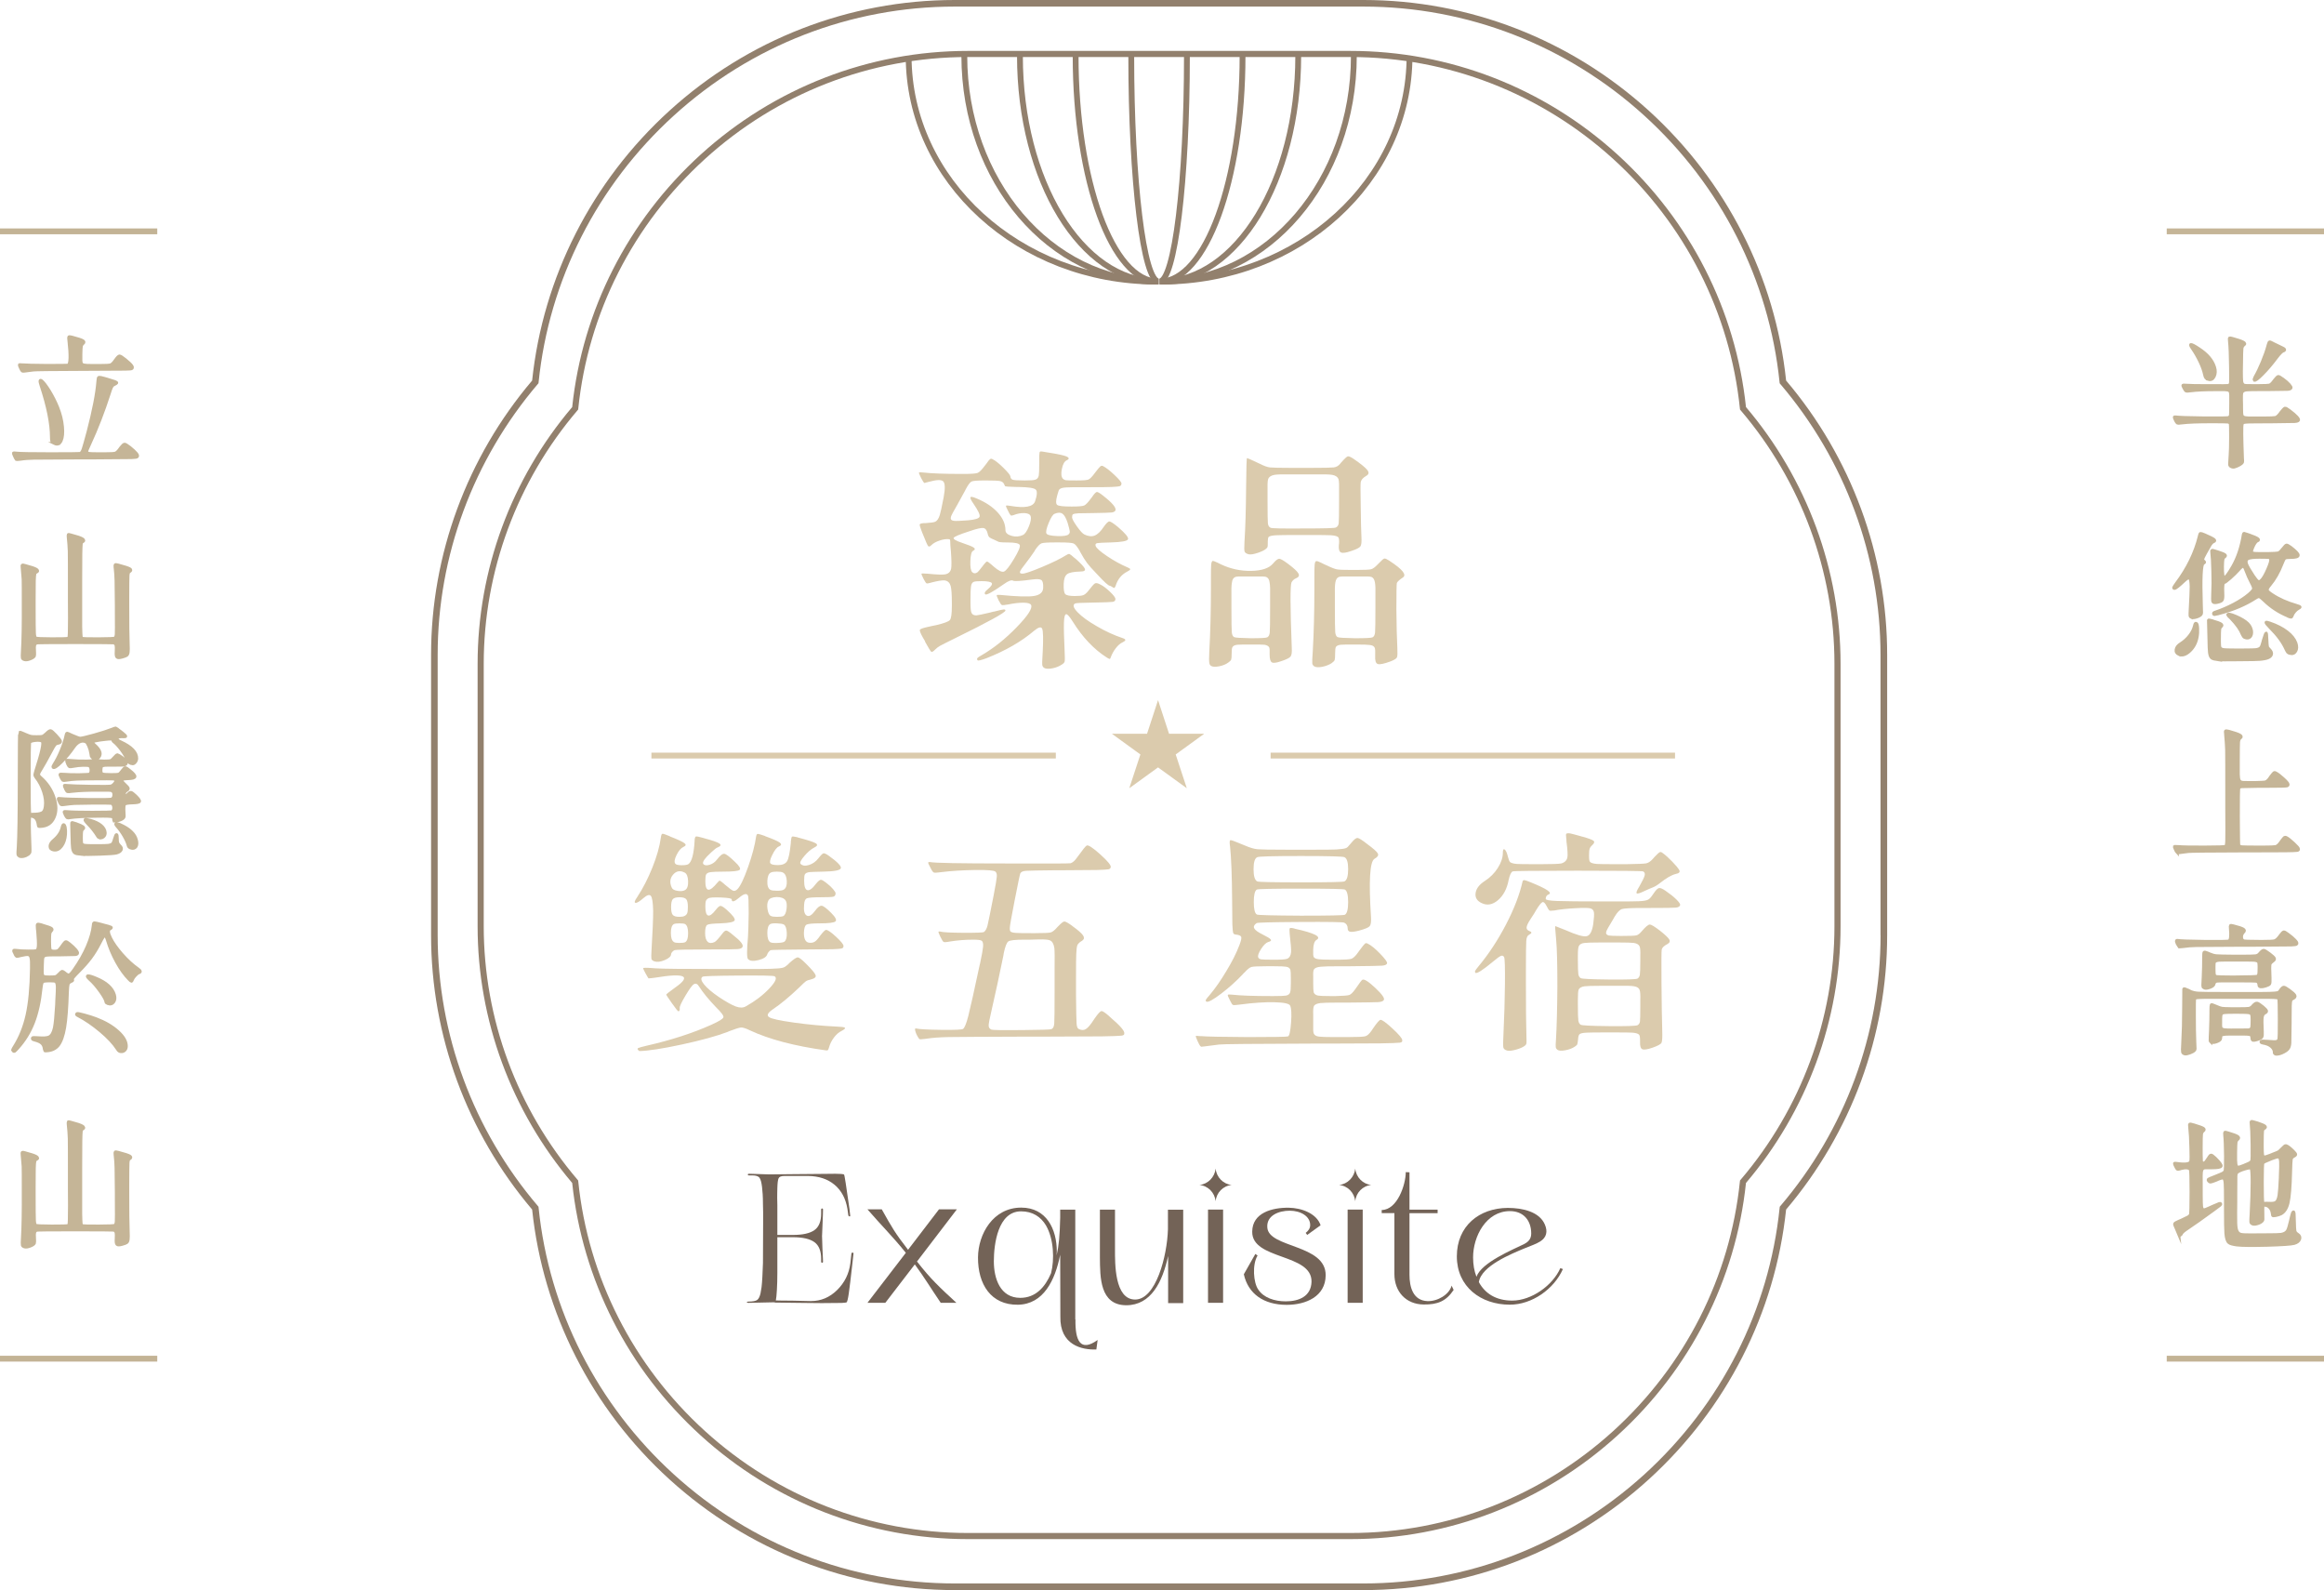 <?xml version="1.0" encoding="UTF-8"?><svg id="_層_2" xmlns="http://www.w3.org/2000/svg" viewBox="0 0 399 272.92"><defs><style>.cls-1{stroke:#c3b395;}.cls-1,.cls-2,.cls-3,.cls-4,.cls-5{stroke-miterlimit:10;}.cls-1,.cls-3,.cls-4,.cls-5{fill:none;}.cls-6{fill:#92806d;}.cls-7{fill:#736357;}.cls-2{fill:#c5b597;stroke-width:.5px;}.cls-2,.cls-4{stroke:#c5b597;}.cls-8{fill:#dbcbad;}.cls-3{stroke:#92806d;}.cls-5{stroke:#dbcbad;}</style></defs><g id="_層_1-2"><g><g><g><path class="cls-7" d="M133,223.53l-4.51,.1c-.17,0-.26-.04-.26-.11s.08-.11,.26-.11c.77,0,1.27-.1,1.52-.29,.25-.19,.43-.56,.56-1.12,.06-.28,.12-.63,.18-1.07,.05-.44,.1-1.03,.14-1.78,.04-.6,.07-1.38,.1-2.35,.02-.97,.03-3.32,.03-7.06v-1.68c0-.5-.01-.95-.03-1.36,0-.68-.02-1.26-.05-1.74-.03-.48-.07-.89-.11-1.23-.09-.75-.22-1.26-.42-1.55-.19-.29-.61-.43-1.25-.43h-.58c-.13,0-.19-.05-.19-.14s.06-.14,.19-.14c.17,0,.42,0,.74,.02,.32,.01,.83,.03,1.54,.05,.45,.02,.76,.03,.93,.03h1.1c.44,0,1.38-.01,2.83-.03,2.75-.02,4.66-.04,5.73-.05,1.07-.01,1.72-.02,1.95-.02,.38,0,.71,.01,.98,.03,.27,.02,.44,.05,.53,.1,.04,.02,.14,.52,.29,1.5,.15,.98,.36,2.44,.64,4.38l.13,1.15c.02,.11-.02,.16-.11,.16s-.17-.05-.21-.16l-.16-1.15c-.3-1.77-1.04-3.15-2.22-4.13-1.18-.98-2.69-1.48-4.53-1.5h-4.06c-.56,0-.89,.13-1.01,.4-.12,.27-.19,.83-.21,1.68,0,.23,0,.53-.02,.9s0,1.04,.02,2.02v5.12h2.66c1.71,0,2.94-.28,3.71-.83,.77-.55,1.15-1.5,1.15-2.85v-.67c0-.13,.05-.19,.16-.19s.16,.06,.16,.19c0,.19,0,.49-.02,.88-.01,.4-.04,1.07-.08,2.03-.02,.6-.04,1-.05,1.22s-.02,.35-.02,.42c0,.09,0,.27,.02,.54s.03,.81,.05,1.6c.04,.81,.07,1.37,.08,1.66,.01,.3,.02,.49,.02,.58,0,.13-.05,.19-.16,.19s-.16-.06-.16-.19v-.48c0-1.34-.38-2.3-1.15-2.86-.77-.56-2-.85-3.71-.85h-2.66v6.14c0,1.09-.03,2.06-.08,2.93-.05,.86-.11,1.46-.18,1.78,.17,0,.45,0,.83,.02,.38,.01,1.09,.02,2.11,.02,1.07,.02,1.81,.04,2.22,.05,.42,.01,.71,.02,.88,.02,1.71,0,3.2-.63,4.48-1.89,1.28-1.26,2.04-2.78,2.27-4.58l.19-1.7c.02-.11,.09-.15,.21-.14s.17,.07,.14,.18l-.19,1.73c-.28,2.52-.49,4.22-.62,5.12s-.26,1.4-.37,1.5c-.04,.04-.33,.07-.86,.1-.53,.02-1.66,.03-3.39,.03-.75,0-1.8-.01-3.15-.03-1.35-.02-3-.04-4.94-.06Z"/><path class="cls-7" d="M157.45,216.55c2.43,3.1,3.84,4.38,6.75,7.07h-2.69c-1.76-2.59-2.78-4.32-4.45-6.59l-5.06,6.59h-3.07l6.59-8.58c-2.3-2.85-4-4.48-6.59-7.46h2.46c1.7,3.04,2.3,4.1,4.51,6.94l5.31-6.94h3.07l-6.85,8.96Z"/><path class="cls-7" d="M182.02,215.37c-.86,4.35-2.85,8.51-7.26,8.58-4.61,.06-6.88-3.49-6.85-8.13,.03-4,2.59-8.54,7.42-8.54,4.32,0,6.11,3.68,6.11,7.55,0,.22-.03,.42-.03,.64,.38-1.66,.54-3.36,.61-6.46v-1.38h2.59v18.85h.03c-.06,3.62,.83,5.66,3.81,3.52l-.22,1.63c-2.46,.1-6.3-.74-6.18-5.66,0,0-.03-6.08-.03-10.59Zm-2.43-5.02c-.9-1.5-2.3-2.43-4.29-2.43-3.97,0-4.67,5.63-4.67,8.58s1.09,6.27,4.54,6.27c2.62,0,4.26-1.82,5.28-4.22,.61-2.34,.48-5.89-.86-8.19Z"/><path class="cls-7" d="M200.55,215.59c-.96,4.42-2.91,8.45-7.2,8.45-4.54-.03-4.48-4.83-4.51-8.19v-8.22h2.59v6.82c0,2.37-.1,8.61,3.46,8.61s5.5-7.46,5.63-12.06v-3.36h2.62v16.03h-2.59v-8.06Z"/><path class="cls-7" d="M211.46,203.4c-1.47,.13-2.62,1.31-2.75,2.78-.16-1.47-1.31-2.66-2.78-2.78,1.47-.16,2.62-1.34,2.78-2.82,.13,1.47,1.28,2.66,2.75,2.82Zm-1.47,20.22h-2.59v-16h2.59v16Z"/><path class="cls-7" d="M215.53,215.24l.38,.26c-.96,1.6-.7,4.67,.1,5.82,.93,1.44,2.82,2.05,4.74,2.05,2.27,0,4.35-.86,4.42-3.36,.1-4.9-10.27-3.71-10.18-8.61,.03-3.23,3.39-4.13,6.27-4.1,2.21,.03,4.8,.99,5.47,3.01l-2.3,1.66-.26-.35c.42-.32,.77-.77,.77-1.31,.03-1.54-1.63-2.5-3.52-2.5s-4,.83-3.84,2.88c.22,3.55,10.08,2.85,10.02,8.22-.03,3.62-3.39,5.06-6.69,5.06-3.94,0-6.62-1.89-7.36-5.25l1.98-3.49Z"/><path class="cls-7" d="M235.43,203.4c-1.47,.13-2.62,1.31-2.75,2.78-.16-1.47-1.31-2.66-2.78-2.78,1.47-.16,2.62-1.34,2.78-2.82,.13,1.47,1.28,2.66,2.75,2.82Zm-1.47,20.22h-2.59v-16h2.59v16Z"/><path class="cls-7" d="M237.22,207.69c2.66,0,4.13-4.32,4.13-6.5l.64,.03v17.6c0,2.05,.58,4.42,3.1,4.51,1.7,.06,3.74-1.12,4.13-2.66l.35,.74c-1.28,1.92-2.72,2.53-5.15,2.5-3.04-.03-5.02-2.21-5.02-5.22v-10.46h-2.18v-.54Zm2.66-.06h6.94v.61h-6.94v-.61Z"/><path class="cls-7" d="M268.33,217.83c-1.54,3.46-5.31,6.11-9.12,6.11-4.96,0-9.09-3.07-9.09-8.29s3.84-8.29,8.74-8.32c2.59,0,5.44,.67,6.37,2.85,.51,1.18,.32,2.21-.8,2.91-.74,.48-1.73,.77-2.53,1.12-2.4,.99-7.58,3.07-8,5.86,1.06,1.95,2.94,3.17,5.73,3.17,3.3,0,6.94-2.59,8.26-5.57l.45,.16Zm-6.62-4.32c.74-.38,1.18-.9,1.18-1.79,0-2.24-1.34-3.84-3.65-3.84-4.1,0-6.33,4.35-6.33,7.94,0,1.22,.19,2.34,.58,3.33,.86-2.46,6.27-4.67,8.22-5.63Z"/></g><g><g><path class="cls-8" d="M179.18,114.59c-.13-.13-.21-.28-.24-.44-.03-.16-.01-.67,.04-1.52,.03-.29,.04-.53,.04-.72,.11-2.21,.08-3.53-.08-3.96-.16-.43-.63-.32-1.4,.32-2.16,1.84-4.89,3.41-8.2,4.72-.88,.32-1.37,.44-1.48,.36-.13-.13-.15-.26-.06-.38,.09-.12,.38-.31,.86-.58,2-1.17,3.97-2.75,5.9-4.74,1.93-1.99,2.75-3.26,2.46-3.82-.13-.24-.56-.37-1.28-.38-.72-.01-1.6,.09-2.64,.3-.59,.11-.95,.14-1.08,.1s-.29-.26-.48-.66l-.04-.04c-.27-.56-.39-.88-.38-.96,.01-.08,.19-.11,.54-.08,2.93,.29,4.9,.35,5.9,.18,1-.17,1.51-.63,1.54-1.38,.03-.72-.07-1.17-.3-1.34-.23-.17-.75-.21-1.58-.1-1.97,.27-3.07,.33-3.28,.2-.29-.16-.83,.04-1.6,.6-1.87,1.31-2.92,1.89-3.16,1.76-.24-.19-.11-.48,.4-.88,.61-.51,.84-.87,.68-1.08s-.75-.32-1.76-.32c-.69,0-1.13,.04-1.32,.12-.27,.11-.43,.39-.48,.84-.05,.32-.08,1.05-.08,2.2v.48c0,.96,.05,1.55,.16,1.76,.11,.32,.39,.48,.84,.48,.32-.03,1.09-.19,2.32-.48,.27-.08,.47-.13,.6-.16h.08c.93-.24,1.5-.37,1.7-.38,.2-.01,.3,.05,.3,.18,0,.35-2.93,1.96-8.8,4.84-1.31,.64-2.11,1.05-2.42,1.22-.31,.17-.58,.38-.82,.62-.35,.37-.59,.5-.72,.38-.13-.12-.48-.69-1.04-1.7v-.08c-.11-.19-.24-.41-.4-.68-.4-.72-.56-1.15-.48-1.3,.08-.15,.56-.31,1.44-.5,.29-.05,.53-.11,.72-.16,.13-.03,.33-.07,.6-.12,1.36-.32,2.15-.61,2.38-.88,.23-.27,.34-1.07,.34-2.4v-.6c0-1.39-.07-2.33-.2-2.84-.16-.56-.49-.88-1-.96-.43-.05-1.2,.07-2.32,.36-.03,0-.07,.01-.12,.04-.37,.11-.61,.14-.7,.1-.09-.04-.25-.26-.46-.66-.03-.08-.05-.13-.08-.16-.03-.03-.05-.08-.08-.16-.21-.4-.29-.63-.24-.68s.32-.05,.8,0h.16c1.6,.16,2.63,.2,3.08,.12,.59-.11,.93-.44,1.04-1,.08-.43,.07-1.4-.04-2.92-.08-.77-.12-1.36-.12-1.76,0-.24-.07-.36-.2-.36-.48-.05-1.03,.03-1.64,.24-.61,.21-1.06,.46-1.34,.74-.28,.28-.48,.35-.6,.22-.12-.13-.41-.77-.86-1.92-.05-.11-.12-.27-.2-.48-.29-.75-.43-1.19-.4-1.32,.03-.13,.28-.21,.76-.24h.28c.85-.05,1.4-.13,1.64-.24,.32-.16,.57-.53,.76-1.12,.13-.4,.35-1.37,.64-2.92,.03-.08,.04-.15,.04-.2,.27-1.47,.24-2.36-.08-2.68s-1.15-.29-2.48,.08c-.13,.03-.29,.07-.48,.12l-.24,.08c-.11,0-.31-.29-.6-.86-.29-.57-.41-.89-.36-.94s.31-.05,.76,0c1.41,.16,3.57,.24,6.48,.24h.52c1.25,0,2.03-.06,2.32-.18,.29-.12,.71-.54,1.24-1.26,.13-.16,.23-.28,.28-.36,.27-.4,.47-.65,.6-.74,.13-.09,.28-.09,.44,.02,.45,.21,1.07,.7,1.84,1.46,.77,.76,1.17,1.25,1.2,1.46,.03,.32,.17,.52,.42,.6,.25,.08,.9,.12,1.94,.12h.2c.88,0,1.44-.04,1.68-.12,.35-.08,.56-.32,.64-.72,.05-.27,.08-.93,.08-2v-.52c0-.83,.02-1.31,.06-1.46,.04-.15,.18-.19,.42-.14h.04c1.89,.29,3.14,.53,3.74,.7,.6,.17,.86,.35,.78,.54,0,.08-.12,.17-.36,.28-.37,.19-.64,.69-.8,1.5-.16,.81-.09,1.37,.2,1.66,.13,.13,.29,.21,.48,.24,.19,.03,.76,.04,1.72,.04h.2c1.07,0,1.73-.05,1.98-.16,.25-.11,.61-.47,1.06-1.08,.05-.08,.09-.13,.12-.16,.43-.56,.71-.9,.86-1.02,.15-.12,.31-.13,.5-.02,.51,.27,1.15,.77,1.94,1.52,.79,.75,1.18,1.23,1.18,1.44s-.08,.36-.24,.44c-.21,.08-.69,.13-1.44,.16-.64,.03-1.91,.04-3.8,.04h-1.12c-1.52,0-2.48,.01-2.88,.04-.59,.03-.97,.13-1.16,.32-.11,.11-.21,.37-.32,.8-.03,.13-.05,.23-.08,.28-.24,.88-.24,1.41,0,1.6,.24,.19,1.04,.28,2.4,.28h.16c1.12,0,1.81-.06,2.08-.18,.27-.12,.67-.54,1.2-1.26,.05-.08,.09-.13,.12-.16,.4-.59,.69-.89,.86-.9,.17-.01,.54,.21,1.1,.66,1.57,1.23,2.27,2.07,2.08,2.52-.11,.19-.32,.3-.64,.34-.32,.04-1.35,.07-3.08,.1-1.39,.03-2.27,.04-2.64,.04-.51,.03-.83,.09-.96,.2-.08,.08-.12,.25-.12,.5s.28,.77,.84,1.56c.56,.79,.99,1.25,1.28,1.38,.67,.32,1.25,.38,1.76,.18,.51-.2,1.03-.7,1.56-1.5,.43-.61,.75-.92,.96-.92s.69,.31,1.44,.92c1.31,1.12,1.89,1.83,1.76,2.14-.13,.31-1.11,.49-2.92,.54-1.31,.03-2.09,.07-2.36,.12-.27,.05-.36,.21-.28,.48,.13,.37,.79,.96,1.98,1.76s2.38,1.45,3.58,1.96c.27,.11,.39,.21,.38,.3-.01,.09-.18,.22-.5,.38-.99,.51-1.65,1.32-2,2.44-.08,.21-.15,.33-.22,.36-.07,.03-.19-.03-.38-.16-.19-.13-.32-.2-.4-.2-.24,0-.99-.68-2.24-2.04-.77-.8-1.33-1.42-1.66-1.86-.33-.44-.73-1.07-1.18-1.9-.03-.05-.07-.13-.12-.24-.4-.69-.74-1.1-1.02-1.22-.28-.12-1.07-.18-2.38-.18h-.8c-1.28,0-2.06,.05-2.34,.16-.28,.11-.65,.49-1.1,1.16-.05,.13-.11,.23-.16,.28-.37,.56-.87,1.24-1.48,2.04-.56,.69-.87,1.15-.94,1.38-.07,.23,.07,.34,.42,.34,.43,0,1.55-.38,3.36-1.14,1.81-.76,3.19-1.43,4.12-2.02l.08-.04c.24-.16,.42-.21,.54-.16,.12,.05,.42,.29,.9,.72l.08,.04c.99,.88,1.53,1.47,1.64,1.78,.11,.31-.17,.46-.84,.46-1.09,.03-1.83,.17-2.2,.44-.37,.27-.57,.83-.6,1.68-.03,.93,.06,1.51,.26,1.74,.2,.23,.75,.34,1.66,.34,.69,0,1.17-.05,1.42-.14,.25-.09,.53-.31,.82-.66,.61-.8,1.01-1.25,1.2-1.36,.19-.11,.48-.05,.88,.16,.51,.24,1.07,.66,1.7,1.26s.94,1.02,.94,1.26c0,.27-.15,.43-.46,.48-.31,.05-1.35,.09-3.14,.12-2.11,.03-3.21,.08-3.32,.16-.45,.24-.31,.75,.44,1.52,.72,.75,1.8,1.53,3.24,2.36,1.49,.88,3,1.57,4.52,2.08,.56,.19,.56,.41,0,.68-.43,.19-.83,.53-1.22,1.04-.39,.51-.67,1.03-.86,1.56-.05,.19-.12,.28-.2,.28-.05,0-.21-.08-.48-.24-2.21-1.41-4.16-3.47-5.84-6.16-.53-.85-.91-1.28-1.12-1.28-.24,0-.37,.49-.4,1.48-.03,.91,.01,2.53,.12,4.88,.05,.99,.05,1.58,0,1.78-.05,.2-.28,.41-.68,.62-.05,.03-.09,.05-.12,.08-.51,.27-1.05,.43-1.62,.5-.57,.07-.97,0-1.18-.18Zm-3.56-22.76c.35-.16,.69-.65,1.02-1.46,.33-.81,.43-1.41,.3-1.78-.11-.32-.46-.49-1.06-.52-.6-.03-1.23,.09-1.9,.36-.21,.08-.37,.09-.46,.02-.09-.07-.25-.33-.46-.78-.27-.51-.38-.79-.34-.86,.04-.07,.29-.06,.74,.02,2.48,.43,3.89,.17,4.24-.76,.37-1.09,.41-1.77,.12-2.04-.29-.27-1.24-.41-2.84-.44h-.36c-1.36-.03-2.05-.08-2.08-.16-.08-.16-.13-.28-.16-.36-.13-.27-.37-.43-.7-.5-.33-.07-1.1-.1-2.3-.1h-.48c-1.15,0-1.85,.06-2.1,.18-.25,.12-.58,.55-.98,1.3-.08,.13-.13,.24-.16,.32-.32,.61-.76,1.41-1.32,2.4-.64,1.09-1,1.77-1.08,2.04-.11,.4,.05,.63,.48,.68,.32,.05,1.13,.03,2.44-.08,1.23-.11,1.89-.31,2-.62,.11-.31-.24-1.05-1.04-2.22-.43-.61-.6-.99-.52-1.12,.08-.13,.43-.07,1.04,.2,1.55,.64,2.76,1.45,3.64,2.42,.88,.97,1.32,1.98,1.32,3.02,0,.45,.35,.78,1.04,.98,.69,.2,1.35,.15,1.96-.14Zm-7.8,6.4c.13-.11,.41-.44,.84-1,.05-.08,.13-.19,.24-.32,.27-.35,.45-.52,.56-.52s.36,.17,.76,.52c.16,.13,.28,.24,.36,.32,.83,.72,1.42,1.01,1.78,.88,.36-.13,.94-.87,1.74-2.2,.77-1.28,1.1-2.07,.98-2.36-.12-.29-.81-.44-2.06-.44-1.01,0-1.57-.05-1.68-.16-.11-.05-.36-.17-.76-.36-.35-.13-.59-.26-.72-.38-.13-.12-.23-.31-.28-.58-.13-.61-.39-.95-.76-1-.37-.05-1.17,.13-2.4,.56-1.65,.53-2.55,.91-2.68,1.12-.13,.21,.36,.51,1.48,.88,1.04,.35,1.69,.61,1.96,.8,.27,.19,.23,.37-.12,.56-.27,.13-.42,.71-.46,1.74-.04,1.03,.07,1.67,.32,1.92,.25,.25,.55,.26,.9,.02Zm15.64-6.52c.16-.13,.23-.31,.2-.54-.03-.23-.15-.7-.36-1.42-.27-.83-.57-1.35-.9-1.58-.33-.23-.78-.22-1.34,.02-.29,.11-.63,.63-1.02,1.58-.39,.95-.51,1.55-.38,1.8,.13,.25,.75,.4,1.84,.44,1.09,.04,1.75-.06,1.96-.3Z"/><path class="cls-8" d="M207.94,114.31c-.19-.11-.29-.29-.32-.56-.05-.24-.05-.87,0-1.88,.19-3.44,.28-7.08,.28-10.92v-1.64c0-1.23,.01-2,.04-2.32,.03-.43,.12-.67,.28-.72,.11,0,.39,.11,.84,.32,.24,.11,.43,.2,.56,.28,1.63,.77,3.35,1.15,5.18,1.12,1.83-.03,3.09-.45,3.78-1.28,.45-.53,.8-.8,1.04-.8s.73,.28,1.48,.84c1.01,.75,1.62,1.31,1.82,1.68,.2,.37,.06,.65-.42,.84-.29,.11-.55,.33-.76,.68-.24,.51-.23,4.25,.04,11.24,.05,.77-.02,1.28-.22,1.52-.2,.24-.75,.51-1.66,.8-.77,.27-1.29,.33-1.54,.18-.25-.15-.38-.59-.38-1.34v-.12c.03-.59,0-.96-.08-1.12-.11-.21-.37-.36-.8-.44-.29-.03-1.01-.04-2.16-.04h-.2c-1.23,0-2,.01-2.32,.04-.45,.05-.73,.2-.84,.44-.08,.13-.12,.49-.12,1.08,0,.53-.03,.87-.08,1.02s-.21,.31-.48,.5c-.43,.32-.96,.54-1.6,.66-.64,.12-1.09,.1-1.36-.06Zm9.64-4.92c.24-.13,.38-.41,.42-.84,.04-.43,.06-1.87,.06-4.32v-1.56c.03-1.39,0-2.27-.08-2.64-.05-.53-.25-.87-.6-1-.21-.08-.76-.11-1.64-.08h-2c-.88-.03-1.43,0-1.64,.08-.35,.13-.55,.47-.6,1-.08,.37-.11,1.25-.08,2.64v1.56c0,2.43,.02,3.85,.06,4.28,.04,.43,.17,.71,.38,.84,.19,.11,1.15,.17,2.88,.2,1.71,0,2.65-.05,2.84-.16Zm-3.16-14.24c-.43-.11-.67-.27-.74-.48-.07-.21-.07-.76-.02-1.64,.16-2.48,.25-5.59,.28-9.32,.03-3.39,.08-5.08,.16-5.08s.63,.24,1.64,.72c.13,.05,.31,.13,.52,.24,.72,.37,1.31,.59,1.78,.64,.47,.05,1.73,.08,3.78,.08h3.08c2.29,0,3.65-.03,4.08-.08,.43-.05,.79-.25,1.08-.6,.05-.08,.11-.15,.16-.2l.08-.08c.56-.64,.93-.98,1.1-1.02,.17-.04,.5,.1,.98,.42,1.28,.88,2.07,1.53,2.38,1.94,.31,.41,.25,.74-.18,.98-.56,.32-.88,.68-.96,1.08-.05,.21-.05,1.63,0,4.24,.03,2.61,.07,4.33,.12,5.16,.05,.85,0,1.4-.18,1.64-.17,.24-.71,.51-1.62,.8-.83,.29-1.39,.37-1.7,.24-.31-.13-.43-.55-.38-1.24,0-.08,.01-.19,.04-.32,.03-.53-.01-.88-.12-1.04-.16-.19-.59-.31-1.28-.36-.51-.03-1.71-.04-3.6-.04h-2.08c-1.92,0-3.13,.01-3.64,.04-.72,.03-1.17,.12-1.36,.28-.11,.13-.16,.4-.16,.8v.28c0,.35-.01,.56-.04,.64s-.09,.17-.2,.28c-.29,.27-.78,.51-1.46,.74-.68,.23-1.19,.31-1.54,.26Zm9.36-4.44c3.49,0,5.35-.05,5.56-.16,.29-.13,.46-.39,.5-.76,.04-.37,.06-1.61,.06-3.72v-1.52c.03-1.17,0-1.92-.08-2.24-.13-.43-.49-.69-1.08-.8-.4-.08-1.39-.11-2.96-.08h-4.04c-1.55-.03-2.53,0-2.96,.08-.59,.11-.95,.37-1.08,.8-.08,.32-.11,1.07-.08,2.24v1.52c0,2.13,.02,3.39,.06,3.76,.04,.37,.19,.63,.46,.76,.21,.11,2.09,.15,5.64,.12Zm1.88,23.68c-.21-.13-.33-.31-.36-.52-.03-.27,0-.93,.08-2,.19-3.25,.28-6.85,.28-10.8v-1.68c0-1.25,.01-2.04,.04-2.36,.03-.45,.12-.69,.28-.72,.13-.03,.41,.07,.84,.28,.24,.13,.43,.23,.56,.28,.05,.03,.15,.07,.28,.12,.88,.43,1.51,.67,1.88,.74,.37,.07,1.24,.1,2.6,.1h.68c1.41,0,2.27-.04,2.58-.12,.31-.08,.69-.36,1.14-.84,.08-.08,.14-.14,.18-.18,.04-.04,.09-.09,.14-.14,.4-.43,.67-.65,.82-.68,.15-.03,.45,.11,.9,.4l.04,.04c2.21,1.44,2.95,2.39,2.2,2.84-.53,.35-.87,.65-1,.92-.05,.16-.08,1.68-.08,4.56,.03,2.88,.08,5.04,.16,6.48,.05,.93,.03,1.51-.06,1.72-.09,.21-.45,.44-1.06,.68-1.15,.43-1.89,.58-2.24,.46s-.49-.59-.44-1.42v-.08c.03-.67,0-1.09-.08-1.28-.11-.27-.39-.43-.84-.48-.32-.05-1.09-.08-2.32-.08h-.44c-1.17,0-1.92,.01-2.24,.04-.45,.05-.73,.19-.84,.4-.08,.16-.12,.53-.12,1.12s-.03,.95-.08,1.1c-.05,.15-.23,.33-.52,.54-.45,.29-.99,.5-1.6,.62-.61,.12-1.07,.1-1.36-.06Zm10-5c.24-.13,.38-.41,.42-.84,.04-.43,.06-1.87,.06-4.32v-1.6c.03-1.39,0-2.27-.08-2.64-.08-.51-.28-.83-.6-.96-.27-.08-.85-.11-1.76-.08h-2.08c-.91-.03-1.49,0-1.76,.08-.32,.13-.52,.45-.6,.96-.08,.37-.11,1.25-.08,2.64v1.6c0,2.43,.02,3.85,.06,4.28,.04,.43,.17,.71,.38,.84,.19,.11,1.2,.17,3.04,.2,1.81,0,2.81-.05,3-.16Z"/></g><g><path class="cls-8" d="M112.34,165.01c-.29-.11-.46-.25-.5-.44-.04-.19-.03-.69,.02-1.52,.19-3.12,.28-5.35,.28-6.68-.03-1.44-.16-2.31-.4-2.6-.24-.27-.65-.15-1.24,.36-.67,.59-1.13,.87-1.38,.84-.25-.03-.17-.35,.26-.96,.99-1.49,1.86-3.19,2.62-5.08,.76-1.89,1.25-3.61,1.46-5.16,.05-.43,.15-.65,.28-.66,.13-.01,.55,.13,1.24,.42l.04,.04c1.36,.53,2.19,.92,2.5,1.16,.31,.24,.25,.45-.18,.64-.43,.19-.82,.65-1.18,1.38s-.43,1.23-.22,1.5c.11,.16,.45,.25,1.04,.26,.59,.01,.99-.05,1.2-.18,.59-.4,.95-1.75,1.08-4.04v-.12c.03-.37,.11-.57,.24-.6,.13-.03,.57,.07,1.32,.28,.05,.03,.09,.04,.12,.04,1.39,.37,2.25,.67,2.58,.9,.33,.23,.23,.45-.3,.66-.19,.05-.56,.34-1.12,.86-.56,.52-.93,.91-1.12,1.18-.32,.43-.37,.73-.14,.9,.23,.17,.58,.18,1.06,.02,.48-.16,.88-.45,1.2-.88,.53-.69,.95-1.02,1.26-.98s.91,.5,1.82,1.38c.77,.72,1.04,1.18,.8,1.38-.24,.2-1.16,.3-2.76,.3-1.12,0-1.84,.03-2.16,.08-.45,.05-.73,.2-.84,.44-.08,.16-.12,.53-.12,1.12,0,1.87,.69,1.95,2.08,.24,.19-.24,.33-.35,.42-.32,.09,.03,.34,.21,.74,.56l.08,.08c.75,.64,1.23,1,1.46,1.08s.47-.01,.74-.28c.51-.53,1.11-1.8,1.82-3.8s1.17-3.75,1.38-5.24c.05-.29,.15-.44,.28-.44s.55,.12,1.24,.36l.04,.04c1.33,.48,2.17,.85,2.5,1.1,.33,.25,.29,.47-.14,.66-.37,.13-.77,.65-1.2,1.56-.32,.67-.41,1.11-.28,1.32,.13,.21,.57,.32,1.32,.32s1.29-.23,1.56-.68c.27-.45,.48-1.51,.64-3.16v-.2c.05-.51,.12-.79,.2-.84,.08-.05,.36-.03,.84,.08,.11,.03,.19,.05,.24,.08,1.63,.43,2.63,.75,3,.98,.37,.23,.28,.47-.28,.74-.53,.27-1.1,.75-1.7,1.46-.6,.71-.81,1.15-.62,1.34,.32,.32,.8,.38,1.44,.18,.64-.2,1.19-.59,1.64-1.18,.4-.51,.68-.78,.84-.82,.16-.04,.47,.1,.92,.42,1.49,1.07,2.18,1.78,2.06,2.14-.12,.36-1.13,.55-3.02,.58-1.23,.03-2,.05-2.32,.08-.45,.05-.73,.19-.84,.4-.08,.16-.12,.52-.12,1.08,0,.99,.19,1.53,.56,1.62,.37,.09,.87-.27,1.48-1.1,.37-.45,.65-.68,.84-.68s.57,.24,1.16,.72c.35,.27,.66,.57,.94,.9,.28,.33,.42,.57,.42,.7,0,.32-.13,.51-.38,.58-.25,.07-.97,.1-2.14,.1-1.31,0-2.11,.06-2.4,.18-.29,.12-.45,.47-.48,1.06-.11,1.04,.04,1.67,.44,1.9s.88-.05,1.44-.82c.45-.61,.83-.9,1.14-.86,.31,.04,.85,.45,1.62,1.22,.75,.75,.99,1.23,.74,1.46s-1.15,.34-2.7,.34c-1.28,0-2.05,.08-2.3,.24-.25,.16-.39,.63-.42,1.4,0,1.04,.29,1.6,.88,1.68,.37,.05,.69,0,.96-.16,.27-.16,.57-.49,.92-1,.53-.69,.88-1.04,1.04-1.04,.29,0,.87,.39,1.72,1.18,.85,.79,1.28,1.31,1.28,1.58,0,.21-.08,.35-.24,.4-.21,.08-.76,.13-1.64,.16-.64,0-2.15,.01-4.52,.04-3.95,.03-5.99,.07-6.12,.12-.27,.19-.45,.41-.56,.68-.11,.45-.61,.79-1.5,1.02-.89,.23-1.5,.17-1.82-.18-.21-.24-.21-1.51,0-3.8,.05-.8,.09-2.15,.12-4.04,0-1.92-.04-2.93-.12-3.04-.21-.45-.72-.33-1.52,.36-.85,.72-1.28,.81-1.28,.28,0-.16-.61-.27-1.84-.32-1.23-.05-1.96,0-2.2,.16-.19,.11-.31,.25-.38,.42-.07,.17-.1,.49-.1,.94,0,.93,.15,1.45,.46,1.56,.31,.11,.74-.2,1.3-.92,.37-.48,.65-.72,.84-.72,.21,0,.59,.24,1.12,.72,1.01,.91,1.45,1.5,1.3,1.78-.15,.28-.97,.45-2.46,.5-1.25,.03-2,.11-2.24,.26-.24,.15-.36,.62-.36,1.42,0,.72,.15,1.21,.44,1.48,.29,.27,.69,.28,1.2,.04,.24-.13,.68-.61,1.32-1.44,.27-.37,.5-.55,.7-.52,.2,.03,.59,.29,1.18,.8,1.2,.93,1.73,1.59,1.6,1.96-.08,.24-.37,.38-.86,.42-.49,.04-2.21,.06-5.14,.06-3.55,0-5.44,.04-5.68,.12-.13,.05-.27,.15-.4,.3-.13,.15-.2,.27-.2,.38,0,.37-.36,.71-1.08,1.02-.72,.31-1.32,.38-1.8,.22Zm-2.76,15.24c-.16-.16-.16-.28,0-.36s.64-.21,1.44-.4c4.21-.96,7.92-2.16,11.12-3.6,1.31-.59,1.99-1.01,2.06-1.28,.07-.27-.37-.85-1.3-1.76-1.23-1.28-2.19-2.45-2.88-3.52-.27-.45-.56-.59-.88-.4-.27,.13-.75,.78-1.44,1.94-.69,1.16-1.03,1.87-1,2.14,.03,.19,.01,.33-.04,.44-.05,.11-.13,.15-.22,.12-.09-.03-.46-.49-1.1-1.4-.64-.91-.96-1.39-.96-1.44,0-.08,.52-.49,1.56-1.24,2.83-1.97,1.68-2.53-3.44-1.68-.56,.08-.95,.12-1.16,.12-.05-.05-.22-.33-.5-.84-.28-.51-.42-.81-.42-.9s.53-.1,1.6-.02c.21,.03,.39,.04,.52,.04,1.07,.08,4.99,.12,11.76,.12h2.8c2.75,0,4.49-.01,5.24-.04,1.04-.03,1.75-.09,2.12-.2,.24-.08,.51-.25,.8-.52,.13-.13,.24-.24,.32-.32,.72-.64,1.19-.95,1.42-.92,.23,.03,.7,.4,1.42,1.12l.04,.04c.96,.96,1.49,1.6,1.58,1.92,.09,.32-.19,.56-.86,.72-.37,.08-.65,.18-.82,.3s-.57,.49-1.18,1.1c-1.65,1.57-3.13,2.8-4.44,3.68-.91,.61-1.15,1.07-.72,1.36,.37,.29,1.82,.61,4.34,.96,2.52,.35,4.95,.57,7.3,.68,.83,.03,1.29,.09,1.4,.2,.11,.11-.09,.29-.6,.56-.45,.21-.88,.59-1.28,1.12-.4,.53-.68,1.09-.84,1.68-.08,.27-.15,.43-.2,.48-.05,.05-.17,.07-.36,.04-5.39-.75-9.73-1.89-13.04-3.44-.72-.35-1.23-.51-1.54-.48-.31,.03-1.02,.25-2.14,.68l-.04,.04c-1.97,.75-4.63,1.48-7.98,2.2-3.35,.72-5.77,1.09-7.26,1.12-.03,0-.09-.05-.2-.16Zm8.04-27.48c.37-.21,.55-.72,.52-1.52-.03-.8-.23-1.29-.6-1.48-.77-.4-1.43-.28-1.98,.36-.55,.64-.62,1.39-.22,2.24,.11,.27,.43,.45,.98,.54,.55,.09,.98,.05,1.3-.14Zm0,8.96c.35-.19,.52-.7,.52-1.54s-.17-1.37-.52-1.58c-.16-.08-.48-.12-.96-.12s-.8,.04-.96,.12c-.35,.19-.52,.69-.52,1.52s.17,1.35,.52,1.56c.13,.11,.44,.16,.92,.16s.81-.04,1-.12Zm-.08-4.52c.21-.11,.36-.26,.44-.46,.08-.2,.12-.55,.12-1.06,0-.67-.09-1.11-.28-1.34-.19-.23-.57-.34-1.16-.34s-.97,.11-1.16,.34c-.19,.23-.28,.67-.28,1.34s.09,1.11,.28,1.34c.19,.23,.57,.34,1.16,.34,.4,0,.69-.05,.88-.16Zm10.52,15.52c1.57-.88,2.91-1.89,4-3.04,1.09-1.15,1.4-1.85,.92-2.12-.24-.11-2.32-.15-6.24-.12-3.92,.03-5.96,.09-6.12,.2-.35,.24-.26,.68,.26,1.32s1.37,1.36,2.54,2.16c1.28,.85,2.26,1.4,2.94,1.64,.68,.24,1.25,.23,1.7-.04Zm6.4-15.48c.29-.13,.49-.55,.58-1.24,.09-.69,.03-1.19-.18-1.48-.27-.37-.77-.56-1.52-.56-.75,.03-1.22,.23-1.42,.6-.2,.37-.25,.88-.14,1.52,.11,.64,.29,1.01,.56,1.12,.19,.11,.53,.16,1.04,.16s.87-.04,1.08-.12Zm-1.04-4.36c.59,0,.97-.07,1.16-.2,.37-.24,.54-.73,.5-1.48s-.26-1.23-.66-1.44c-.19-.11-.53-.16-1.04-.16-.48,0-.83,.05-1.04,.16-.37,.19-.57,.67-.6,1.46-.03,.79,.15,1.29,.52,1.5,.19,.11,.57,.16,1.16,.16Zm1.28,8.72c.29-.27,.42-.77,.38-1.52-.04-.75-.21-1.21-.5-1.4-.19-.11-.57-.17-1.16-.2-.59-.03-.97,.01-1.16,.12-.35,.19-.52,.7-.52,1.54s.17,1.37,.52,1.58c.19,.11,.61,.15,1.26,.12,.65-.03,1.05-.11,1.18-.24Z"/><path class="cls-8" d="M157.82,178.33c-.29-.4-.51-.81-.64-1.24-.13-.43-.11-.61,.08-.56,.56,.13,2.01,.21,4.34,.24,2.33,.03,3.58-.03,3.74-.16,.27-.19,.57-.92,.9-2.2,.33-1.28,.99-4.24,1.98-8.88l.04-.12c.32-1.52,.49-2.48,.52-2.88,.05-.59-.04-.95-.28-1.08-.19-.11-.65-.16-1.4-.16h-.08c-1.33,0-2.65,.11-3.96,.32-.05,0-.12,.01-.2,.04-.45,.08-.74,.09-.86,.02-.12-.07-.3-.35-.54-.86l-.04-.08c-.19-.4-.29-.65-.3-.74-.01-.09,.07-.13,.26-.1,.45,.13,1.79,.21,4,.22,2.21,.01,3.4-.03,3.56-.14,.27-.21,.47-.58,.6-1.1,.13-.52,.48-2.22,1.04-5.1,.35-1.79,.53-2.89,.56-3.3,.03-.41-.05-.7-.24-.86-.21-.21-1.38-.31-3.5-.28-2.12,.03-4.03,.15-5.74,.36-.08,0-.19,.01-.32,.04-.56,.08-.91,.09-1.04,.02-.13-.07-.31-.31-.52-.74-.05-.11-.09-.19-.12-.24-.21-.37-.31-.61-.3-.7,.01-.09,.13-.13,.34-.1,.8,.16,5.15,.24,13.04,.24,7.2,.03,10.89,.01,11.08-.04,.37-.13,.73-.45,1.08-.96,.96-1.33,1.52-2.03,1.68-2.08,.27-.13,1.04,.37,2.32,1.52,1.28,1.15,1.88,1.88,1.8,2.2-.05,.19-.17,.31-.36,.36-.29,.05-.96,.09-2,.12-.77,0-2.57,.01-5.4,.04h-1.4c-3.07,.03-4.86,.06-5.38,.1s-.83,.17-.94,.38l-.04,.04c-.08,.19-.4,1.71-.96,4.58-.56,2.87-.84,4.43-.84,4.7-.03,.37,.01,.61,.12,.72,.13,.13,.45,.21,.96,.24,.37,.03,1.25,.04,2.64,.04h.6c1.47,0,2.36-.04,2.68-.12,.32-.08,.71-.39,1.16-.92l.16-.16c.51-.53,.85-.8,1.04-.8,.21,0,.67,.25,1.36,.76l.04,.04c.96,.69,1.56,1.22,1.8,1.58,.24,.36,.21,.65-.08,.86-.05,.05-.13,.11-.24,.16-.32,.21-.53,.43-.64,.64-.11,.27-.17,.79-.2,1.56-.03,.56-.04,1.84-.04,3.84v3.28c.03,2.75,.06,4.36,.1,4.84,.04,.48,.15,.77,.34,.88,.48,.24,.9,.25,1.26,.02,.36-.23,.81-.75,1.34-1.58,.03-.05,.08-.13,.16-.24,.56-.8,.94-1.22,1.14-1.26s.65,.25,1.34,.86c.08,.08,.13,.13,.16,.16,1.76,1.49,2.57,2.44,2.44,2.84v.08c-.03,.16-.2,.25-.52,.28-.45,.05-1.56,.09-3.32,.12-1.28,0-4.31,.01-9.08,.04h-3.24c-7.87,.03-12.55,.05-14.04,.08-1.49,.03-2.75,.12-3.76,.28-.13,.03-.24,.04-.32,.04-.56,.08-.87,.08-.92,0Zm22.68-1.68l.08-.04c.24-.11,.38-.42,.42-.94s.06-2.29,.06-5.3v-3.96c.03-1.95,.01-3.17-.04-3.68-.11-.72-.36-1.16-.76-1.32-.27-.13-.93-.19-2-.16-.59,.03-1.07,.04-1.44,.04h-1.04c-1.49,0-2.38,.1-2.66,.3-.28,.2-.54,.86-.78,1.98-.05,.37-.11,.67-.16,.88-.61,2.99-1.25,5.95-1.92,8.88-.35,1.47-.52,2.37-.52,2.7s.16,.57,.48,.7c.19,.08,1.91,.11,5.16,.08,3.25-.03,4.96-.08,5.12-.16Z"/><path class="cls-8" d="M206.1,179.57c-.13-.13-.31-.45-.52-.94-.21-.49-.31-.76-.28-.8,.03-.04,.28-.03,.76,.02h.24c.8,.08,3.44,.13,7.92,.16,4.45,0,6.76-.04,6.92-.12,.24-.11,.41-.9,.52-2.38s.05-2.45-.16-2.9c-.16-.35-1.06-.54-2.7-.58-1.64-.04-3.57,.09-5.78,.38-.08,0-.19,.01-.32,.04-.56,.08-.9,.09-1.02,.04-.12-.05-.27-.28-.46-.68-.03-.08-.05-.13-.08-.16-.27-.51-.38-.8-.34-.88,.04-.08,.29-.09,.74-.04,1.44,.16,3.64,.24,6.6,.24h.56c1.09,0,1.79-.03,2.08-.08,.4-.08,.64-.27,.72-.56,.08-.21,.12-.73,.12-1.56v-.92c0-.75-.03-1.21-.08-1.4-.11-.29-.36-.47-.76-.52-.29-.05-.97-.08-2.04-.08h-1.32c-1.39,0-2.23,.04-2.54,.12s-.7,.39-1.18,.92c-.13,.11-.23,.2-.28,.28-1.15,1.23-2.41,2.36-3.78,3.4-1.37,1.04-2.21,1.49-2.5,1.36-.13-.08-.17-.18-.12-.3s.28-.41,.68-.86c.96-1.15,1.91-2.51,2.84-4.08,.96-1.57,1.71-3.05,2.24-4.44,.29-.75,.4-1.23,.32-1.44-.08-.21-.4-.35-.96-.4-.21-.03-.35-.11-.4-.24-.08-.21-.13-.72-.16-1.52,0-.59-.01-1.96-.04-4.12-.03-4.21-.15-7.31-.36-9.28,0-.05-.01-.15-.04-.28-.05-.48-.02-.73,.1-.76,.12-.03,.59,.13,1.42,.48,.21,.08,.37,.15,.48,.2,.16,.05,.36,.13,.6,.24,.85,.37,1.58,.59,2.18,.64,.6,.05,2.29,.08,5.06,.08h4.28c2.16,0,3.55-.01,4.16-.04,.83-.05,1.39-.13,1.68-.24,.19-.08,.4-.28,.64-.6,.11-.13,.2-.24,.28-.32,.45-.56,.8-.83,1.04-.82,.24,.01,.79,.35,1.64,1.02,1.09,.8,1.71,1.35,1.86,1.66,.15,.31-.05,.61-.58,.9-.8,.48-1,3.8-.6,9.96,.05,.83-.02,1.36-.22,1.6-.2,.24-.81,.49-1.82,.76-.72,.19-1.23,.25-1.52,.2-.29-.05-.44-.24-.44-.56,0-.48-.2-.81-.6-1-.24-.11-2.77-.15-7.6-.12-4.83,.03-7.31,.09-7.44,.2-.43,.29-.56,.59-.4,.9,.16,.31,.63,.65,1.42,1.04,.79,.39,1.25,.67,1.4,.86s0,.33-.42,.44c-.37,.11-.78,.5-1.22,1.18-.44,.68-.61,1.17-.5,1.46,.08,.19,.26,.3,.54,.34s1.01,.06,2.18,.06h.08c1.15,0,1.87-.05,2.16-.16,.4-.16,.63-.55,.68-1.16,.03-.43-.05-1.47-.24-3.12-.05-.56-.05-.88,.02-.96,.07-.08,.33-.07,.78,.04l.08,.04c3.41,.75,4.65,1.39,3.72,1.92-.35,.21-.53,.76-.56,1.64v.12c-.03,.61,0,1,.08,1.16,.11,.21,.4,.35,.88,.4,.32,.05,1.09,.08,2.32,.08h.72c1.39,0,2.24-.05,2.56-.16,.32-.11,.71-.48,1.16-1.12,.08-.13,.15-.23,.2-.28,.51-.69,.83-1.09,.96-1.2,.13-.11,.29-.11,.48,0,.56,.27,1.27,.84,2.12,1.72,.85,.88,1.25,1.43,1.2,1.64-.05,.24-.34,.38-.86,.42-.52,.04-2.33,.07-5.42,.1h-1.76c-1.76,0-2.87,.03-3.32,.08-.64,.05-1.04,.21-1.2,.48-.11,.16-.15,.57-.12,1.24v1.12c0,.83,.03,1.35,.08,1.56,.11,.29,.36,.48,.76,.56,.29,.05,.97,.08,2.04,.08h1c1.25-.03,2.02-.09,2.3-.18,.28-.09,.62-.42,1.02-.98,.08-.13,.15-.23,.2-.28,.56-.83,.91-1.28,1.04-1.36,.32-.16,1.06,.31,2.22,1.4,1.16,1.09,1.65,1.79,1.46,2.08-.13,.21-.45,.33-.96,.36-.51,.03-2.19,.05-5.04,.08h-1.84c-1.6,0-2.61,.03-3.04,.08-.61,.08-.99,.25-1.12,.52-.11,.21-.15,.71-.12,1.48v1.68c-.03,.8,0,1.31,.08,1.52,.13,.32,.44,.51,.92,.56,.35,.05,1.17,.08,2.48,.08h2.48c1.65,0,2.65-.05,2.98-.14,.33-.09,.69-.41,1.06-.94,.11-.16,.19-.28,.24-.36,.69-1.01,1.13-1.52,1.32-1.52,.29,0,.99,.51,2.08,1.52,1.09,1.01,1.64,1.67,1.64,1.96v.12c.03,.16-.11,.27-.4,.32-.45,.05-1.56,.09-3.32,.12-1.28,0-4.29,.01-9.04,.04h-2.76c-10.08,.03-15.39,.08-15.92,.16-.51,.05-1.33,.16-2.48,.32-.21,.03-.35,.04-.4,.04-.11,.05-.21,.03-.32-.08Zm24.72-28.28c.43-.21,.64-.91,.64-2.1s-.21-1.87-.64-2.06c-.21-.13-2.71-.2-7.48-.2s-7.27,.07-7.48,.2c-.43,.19-.64,.87-.64,2.06s.21,1.89,.64,2.1c.21,.11,2.71,.16,7.48,.16s7.27-.05,7.48-.16Zm.08,5.72c.37-.21,.56-.93,.56-2.16s-.19-1.95-.56-2.16c-.19-.11-2.71-.16-7.56-.16s-7.37,.05-7.56,.16c-.35,.21-.52,.93-.52,2.14s.17,1.93,.52,2.14c.16,.11,2.68,.17,7.56,.2,4.85,0,7.37-.05,7.56-.16Z"/><path class="cls-8" d="M267.42,180.21c-.19-.13-.29-.29-.32-.48-.03-.19-.01-.61,.04-1.28,.13-2.13,.21-5.16,.24-9.08,0-3.95-.07-6.6-.2-7.96-.11-1.23-.17-1.94-.18-2.14-.01-.2,0-.3,.06-.3l.6,.24c.48,.19,.85,.33,1.12,.44,1.87,.83,3.08,1.17,3.64,1.04,.56-.13,.93-.83,1.12-2.08,.13-.99,.17-1.65,.12-2-.05-.35-.24-.57-.56-.68-.32-.11-1.21-.12-2.66-.04-1.45,.08-2.67,.21-3.66,.4h-.08c-.37,.05-.61,.05-.7-.02-.09-.07-.25-.31-.46-.74-.27-.53-.51-.76-.72-.68-.21,.08-.57,.53-1.08,1.36-.13,.27-.47,.8-1,1.6-.4,.61-.61,1.07-.64,1.36-.03,.29,.13,.51,.48,.64,.45,.16,.45,.36,0,.6l-.12,.08c-.24,.13-.38,.47-.42,1.02-.04,.55-.06,2.38-.06,5.5v1.36c0,4.67,.03,7.67,.08,9,.03,.93,.03,1.48,.02,1.64s-.07,.29-.18,.4c-.29,.27-.79,.51-1.5,.72-.71,.21-1.25,.28-1.62,.2-.4-.11-.63-.29-.68-.56-.05-.27-.04-1.13,.04-2.6,.13-2.69,.21-5.44,.24-8.24,.03-2.85-.02-4.4-.14-4.64-.12-.24-.3-.31-.54-.22-.24,.09-.69,.42-1.36,.98-1.79,1.49-2.8,2.13-3.04,1.92-.08-.11-.09-.21-.04-.32,.05-.11,.24-.36,.56-.76,1.76-2.11,3.34-4.51,4.74-7.2,1.4-2.69,2.35-5.17,2.86-7.44,.05-.13,.15-.19,.3-.18,.15,.01,.51,.14,1.1,.38,2.77,1.12,3.79,1.81,3.04,2.08-.32,.13-.48,.39-.48,.76,0,.19,.65,.31,1.96,.36,1.31,.05,4.05,.08,8.24,.08h1.96c2,0,3.28-.01,3.84-.04,.77-.03,1.31-.12,1.6-.28,.21-.11,.45-.36,.72-.76,.11-.16,.2-.29,.28-.4,.35-.51,.63-.78,.86-.82,.23-.04,.59,.11,1.1,.46,.75,.51,1.37,1,1.86,1.48,.49,.48,.71,.81,.66,1-.08,.24-.33,.38-.76,.42-.43,.04-1.89,.06-4.4,.06h-1.32c-1.95,0-3.11,.06-3.5,.18s-.81,.55-1.26,1.3c-.13,.24-.24,.43-.32,.56-.03,.05-.07,.12-.12,.2-.59,.96-.92,1.56-1,1.8-.11,.35,.03,.57,.4,.68,.27,.05,.95,.08,2.04,.08h.28c1.33,0,2.15-.03,2.44-.1,.29-.07,.61-.31,.96-.74,.64-.75,1.09-1.12,1.36-1.12,.24,0,.81,.35,1.72,1.04,.91,.72,1.45,1.23,1.62,1.54,.17,.31,.06,.57-.34,.78-.56,.29-.88,.6-.96,.92-.05,.19-.07,2.12-.04,5.8,.03,3.6,.07,6.19,.12,7.76v.16c.05,1.28,.01,2.05-.12,2.3-.13,.25-.65,.53-1.54,.84-.89,.31-1.48,.39-1.76,.26-.28-.13-.41-.56-.38-1.28v-.24c0-.51-.05-.83-.16-.96-.16-.19-.55-.31-1.16-.36-.45-.03-1.53-.04-3.24-.04h-1.2c-1.79,0-2.92,.01-3.4,.04-.67,.03-1.08,.12-1.24,.28-.13,.13-.21,.4-.24,.8v.08c-.05,.45-.1,.73-.14,.84-.04,.11-.18,.24-.42,.4-.43,.29-.97,.5-1.62,.62-.65,.12-1.1,.1-1.34-.06Zm-13.04-25.2c-.8-.37-1.15-.95-1.04-1.72,.11-.77,.63-1.46,1.56-2.06,.93-.6,1.69-1.35,2.26-2.26,.57-.91,.86-1.77,.86-2.6,0-.51,.1-.69,.3-.56,.2,.13,.38,.51,.54,1.12,0,.05,.01,.11,.04,.16,.11,.45,.23,.75,.36,.88,.19,.16,.57,.27,1.16,.32,.4,.03,1.36,.04,2.88,.04h1.44c1.73,0,2.83-.04,3.28-.12,.61-.16,.97-.51,1.08-1.04,.08-.4,.03-1.32-.16-2.76,0-.24-.01-.41-.04-.52v-.08c-.05-.37-.05-.6,0-.68,.08-.11,.31-.13,.68-.08,.27,.05,.92,.23,1.96,.52,.05,.03,.11,.04,.16,.04,1.04,.29,1.67,.53,1.88,.7,.21,.17,.15,.42-.2,.74-.24,.21-.39,.43-.46,.64-.07,.21-.1,.57-.1,1.08v.2c0,.51,.05,.83,.16,.96,.16,.19,.56,.31,1.2,.36,.45,.03,1.52,.04,3.2,.04h1.92c1.84-.03,2.95-.07,3.32-.14,.37-.07,.76-.33,1.16-.78,.11-.13,.2-.24,.28-.32,.45-.48,.75-.75,.9-.82,.15-.07,.33,0,.54,.18,.45,.32,.99,.81,1.62,1.46,.63,.65,1.02,1.13,1.18,1.42,.19,.35-.01,.57-.6,.68-.69,.16-1.61,.69-2.76,1.6-.4,.32-.8,.56-1.2,.72-.11,.05-.31,.13-.6,.24-.43,.19-.72,.32-.88,.4-.72,.35-1.14,.47-1.26,.36-.12-.11,.02-.48,.42-1.12,.53-.93,.85-1.57,.94-1.92s0-.59-.26-.72c-.16-.08-3.89-.12-11.2-.12s-11.04,.04-11.2,.12c-.27,.13-.49,.61-.68,1.44-.29,1.55-.91,2.71-1.84,3.5-.93,.79-1.87,.95-2.8,.5Zm27.16,12.3c.05-.31,.08-1.09,.08-2.34v-.84c.03-.88-.01-1.44-.12-1.68-.13-.32-.47-.52-1-.6-.37-.05-1.28-.08-2.72-.08h-2.92c-1.47,0-2.4,.03-2.8,.08-.53,.05-.87,.24-1,.56-.11,.21-.16,.73-.16,1.56v.8c0,1.28,.03,2.09,.08,2.42,.05,.33,.19,.57,.4,.7,.19,.13,1.81,.21,4.86,.24,3.05,.03,4.69-.03,4.9-.16,.21-.13,.35-.35,.4-.66Zm-.4,8.66c.24-.13,.38-.35,.42-.64,.04-.29,.06-1.17,.06-2.64v-.96c.03-.96-.01-1.56-.12-1.8-.11-.35-.43-.56-.96-.64-.4-.08-1.31-.11-2.72-.08h-3c-1.44,0-2.36,.03-2.76,.08-.56,.08-.91,.28-1.04,.6-.08,.24-.12,.8-.12,1.68v.92c0,1.44,.03,2.33,.08,2.68,.05,.35,.19,.59,.4,.72,.19,.13,1.81,.21,4.86,.24,3.05,.03,4.69-.03,4.9-.16Z"/></g><line class="cls-5" x1="111.84" y1="129.69" x2="181.27" y2="129.69"/><line class="cls-5" x1="218.15" y1="129.69" x2="287.58" y2="129.69"/><path class="cls-8" d="M198.83,120.2l1.88,5.75h5.99v.03l-4.85,3.52,1.9,5.77h-.03l-4.9-3.55-4.9,3.55h-.03l1.9-5.77-4.85-3.52v-.03h5.99l1.88-5.75h.03Z"/></g><path class="cls-6" d="M306.65,65.31c-1.87-17.75-10.24-34.19-23.58-46.32C269.59,6.75,252.2,0,234.1,0h-70.19c-18.1,0-35.5,6.75-48.97,19-13.34,12.13-21.71,28.57-23.58,46.32-11.19,13.19-17.35,29.9-17.35,47.07v48.14c0,17.18,6.16,33.89,17.35,47.08,1.87,17.74,10.24,34.19,23.58,46.32,13.48,12.25,30.87,19,48.97,19h70.19c18.1,0,35.5-6.75,48.97-19,13.34-12.13,21.71-28.57,23.58-46.32,11.19-13.19,17.35-29.9,17.35-47.08v-48.14c0-17.18-6.16-33.89-17.35-47.07Zm16.22,95.21c0,16.97-6.11,33.47-17.2,46.48l-.11,.13-.02,.18c-1.8,17.53-10.05,33.79-23.23,45.77-13.27,12.06-30.39,18.71-48.21,18.71h-70.19c-17.82,0-34.94-6.64-48.21-18.71-13.18-11.98-21.43-28.23-23.23-45.77l-.02-.18-.11-.13c-11.09-13-17.2-29.51-17.2-46.48v-48.14c0-16.97,6.11-33.47,17.2-46.47l.11-.13,.02-.18c1.8-17.53,10.05-33.79,23.23-45.77C128.96,7.77,146.08,1.13,163.9,1.13h70.19c17.82,0,34.94,6.64,48.21,18.71,13.18,11.98,21.43,28.23,23.23,45.77l.02,.18,.11,.13c11.09,13,17.2,29.51,17.2,46.47v48.14Z"/><path class="cls-6" d="M299.76,69.87c-1.75-16.61-9.58-32-22.07-43.35-12.61-11.47-28.89-17.78-45.84-17.78h-65.7c-16.94,0-33.22,6.32-45.84,17.78-12.49,11.35-20.32,26.74-22.07,43.35-10.48,12.34-16.24,27.98-16.24,44.06v45.06c0,16.08,5.77,31.72,16.24,44.06,1.75,16.61,9.58,32,22.07,43.35,12.61,11.47,28.89,17.78,45.84,17.78h65.7c16.94,0,33.22-6.32,45.84-17.78,12.49-11.35,20.32-26.74,22.07-43.35,10.48-12.34,16.24-27.99,16.24-44.06v-45.06c0-16.08-5.77-31.72-16.24-44.06Zm15.19,89.12c0,15.88-5.72,31.33-16.1,43.5l-.11,.13-.02,.16c-1.69,16.41-9.41,31.63-21.74,42.84-12.42,11.29-28.45,17.51-45.13,17.51h-65.7c-16.68,0-32.71-6.22-45.13-17.51-12.33-11.21-20.06-26.43-21.74-42.84l-.02-.16-.11-.13c-10.38-12.17-16.1-27.62-16.1-43.5v-45.06c0-15.88,5.72-31.33,16.1-43.5l.11-.13,.02-.16c1.69-16.41,9.41-31.63,21.74-42.84,12.42-11.29,28.45-17.51,45.13-17.51h65.7c16.68,0,32.71,6.22,45.13,17.51,12.33,11.21,20.06,26.43,21.74,42.84l.02,.16,.11,.13c10.38,12.17,16.1,27.62,16.1,43.5v45.06Z"/><g><path class="cls-3" d="M156,9.58c0,21.42,19.02,38.75,42.53,38.75"/><path class="cls-3" d="M165.56,9.58c0,21.42,14.79,38.75,33.08,38.75"/><path class="cls-3" d="M175.11,9.58c0,21.42,10.57,38.75,23.63,38.75"/><path class="cls-3" d="M184.67,9.58c0,21.42,6.34,38.75,14.18,38.75"/><path class="cls-3" d="M194.22,9.58c0,21.42,2.11,38.75,4.73,38.75"/><path class="cls-3" d="M203.78,9.58c0,21.42-2.11,38.75-4.73,38.75"/><path class="cls-3" d="M213.33,9.58c0,21.42-6.34,38.75-14.18,38.75"/><path class="cls-3" d="M222.89,9.58c0,21.42-10.57,38.75-23.63,38.75"/><path class="cls-3" d="M232.44,9.58c0,21.42-14.79,38.75-33.08,38.75"/><path class="cls-3" d="M242,9.58c0,21.42-19.02,38.75-42.53,38.75"/></g></g><g><g><path class="cls-2" d="M2.78,78.84c-.08-.1-.18-.29-.31-.59-.13-.3-.18-.45-.17-.47,.02-.05,.22-.05,.6,0,.5,.06,2.42,.1,5.76,.1s5.02-.02,5.14-.07c.18-.08,.34-.32,.48-.73,.14-.41,.42-1.4,.84-2.96,.96-3.68,1.52-6.55,1.68-8.62,0-.05,0-.12,.02-.22,.02-.32,.07-.49,.17-.52,.1-.02,.42,.04,.98,.2,.18,.05,.31,.09,.41,.12,.7,.21,1.14,.34,1.32,.41,.26,.1,.37,.18,.34,.24-.03,.06-.18,.16-.46,.29-.18,.08-.31,.21-.41,.4-.1,.18-.24,.58-.43,1.19-.99,3.07-2.11,5.96-3.36,8.66-.03,.08-.08,.18-.14,.31-.22,.46-.34,.76-.34,.89-.02,.19,.12,.31,.41,.36,.21,.03,.73,.05,1.56,.05h1.13c.98,0,1.57-.03,1.79-.1,.22-.06,.47-.3,.76-.7,.08-.11,.14-.2,.19-.26,.3-.38,.52-.58,.65-.58s.43,.18,.91,.55c1.01,.82,1.44,1.33,1.3,1.54l-.02,.05c-.05,.1-.38,.15-1,.17-.62,.02-2.72,.03-6.32,.05h-2.16c-4.64,.02-7.4,.03-8.29,.05-.89,.02-1.64,.07-2.24,.17-.08,.02-.14,.02-.19,.02-.34,.05-.53,.05-.58,0Zm1.01-15.19c-.08-.08-.18-.27-.31-.56-.13-.3-.18-.46-.17-.48,.02-.02,.17-.02,.46,.01h.14c.42,.05,1.8,.08,4.15,.1,2.35,0,3.57-.02,3.65-.05,.37-.22,.41-1.63,.12-4.22,0-.03,0-.08-.02-.14-.03-.29-.03-.45,.01-.49,.04-.04,.21-.03,.52,.04,.08,.02,.14,.03,.17,.05,.91,.24,1.48,.43,1.72,.58s.24,.3,.04,.46c-.16,.13-.26,.28-.3,.47-.04,.18-.07,.63-.08,1.33v.5c-.02,.54,0,.89,.05,1.03,.06,.21,.23,.34,.5,.38,.19,.05,.66,.07,1.42,.07h1.27c1.01,0,1.62-.03,1.84-.1s.47-.3,.76-.72c.06-.08,.11-.14,.14-.19,.3-.42,.52-.62,.65-.62,.14,0,.47,.21,.98,.62,.56,.45,.92,.79,1.09,1.02s.19,.4,.06,.52c-.06,.06-.44,.1-1.13,.11-.69,0-3.07,.02-7.15,.04-5.46,.02-8.34,.05-8.64,.1-.3,.03-.8,.1-1.49,.19-.13,.02-.21,.02-.24,.02-.06,.02-.13,0-.19-.05Zm5.54,12.46c-.22-.11-.36-.23-.42-.35-.06-.12-.08-.36-.08-.71,0-2.32-.59-5.28-1.78-8.88-.27-.8-.23-1.06,.12-.79,.3,.24,.74,.81,1.3,1.7,.59,.98,1.07,1.93,1.44,2.86,.45,1.12,.72,2.22,.82,3.31,.1,1.04,.02,1.83-.22,2.38-.26,.58-.65,.74-1.18,.48Z"/><path class="cls-2" d="M3.84,112.96c-.04-.15-.04-.57,.01-1.26,.11-1.86,.16-4.61,.14-8.26,0-2.03,0-3.37-.02-4.01-.03-.53-.09-1.21-.17-2.04v-.05c-.03-.21-.02-.32,.02-.35s.22,0,.5,.08c.99,.26,1.63,.47,1.92,.65,.29,.18,.3,.34,.02,.48l-.05,.02c-.11,.05-.18,.14-.22,.26-.05,.19-.08,.6-.1,1.22,0,.46,0,1.54-.02,3.24v.91c0,2.74,.01,4.34,.04,4.81,.02,.47,.1,.75,.22,.84,.12,.09,1.04,.14,2.75,.14,1.71,0,2.63-.02,2.76-.08l.05-.02c.1-.03,.15-.13,.17-.29,.03-.22,.05-.76,.05-1.61,.02-.61,.02-2.03,0-4.27v-1.75c0-3.7,0-6.03-.02-7.01-.03-.83-.09-1.61-.17-2.33-.03-.3-.03-.48,0-.52,.03-.04,.18-.02,.43,.06,1.01,.26,1.67,.48,1.98,.66s.33,.36,.06,.52l-.07,.02c-.1,.05-.15,.16-.17,.34-.03,.26-.06,.84-.07,1.75,0,.66,0,2.21-.02,4.66v7.78c.02,.9,.04,1.46,.07,1.68,.02,.18,.07,.28,.17,.31l.02,.02c.14,.06,1.09,.09,2.83,.08,1.74,0,2.66-.05,2.76-.13,.14-.1,.23-.32,.25-.66,.02-.34,.03-1.52,.01-3.52v-1.34c-.02-2.29-.03-3.73-.05-4.32-.02-.74-.06-1.44-.14-2.11,0-.03,0-.08-.02-.14-.03-.29-.02-.45,.02-.49s.22-.02,.53,.06c.06,.02,.12,.03,.17,.05,.93,.24,1.52,.44,1.79,.59,.26,.15,.26,.31-.01,.47l-.05,.02c-.13,.06-.2,.28-.23,.66-.02,.38-.04,1.66-.04,3.85v1.06c0,3.34,.02,5.61,.07,6.79,.03,.74,.03,1.2,0,1.39-.02,.29-.1,.5-.26,.62-.11,.08-.37,.18-.77,.29-.46,.13-.76,.14-.89,.02-.13-.11-.18-.43-.14-.96,.03-.53,.02-.88-.02-1.07-.05-.18-.16-.32-.34-.4-.11-.05-2.33-.07-6.65-.07s-6.52,.02-6.65,.07c-.18,.08-.29,.21-.34,.38-.05,.18-.06,.51-.02,1.01,.03,.43,.02,.71-.02,.84-.1,.18-.34,.34-.73,.49-.39,.15-.7,.2-.94,.14s-.37-.16-.41-.31Z"/><path class="cls-2" d="M3.3,146.95c-.13-.08-.2-.18-.22-.31-.02-.16,0-.56,.05-1.2,.11-1.82,.17-5.7,.17-11.64,0-5.38,.03-8.08,.08-8.11,.06-.03,.31,.06,.76,.26,.03,.02,.08,.04,.14,.07,.5,.21,.83,.33,1,.37,.17,.04,.5,.06,1,.06,.56,0,.91-.02,1.04-.07,.14-.05,.35-.21,.64-.48l.02-.02c.34-.34,.58-.49,.72-.46s.44,.29,.89,.77c.48,.51,.74,.86,.79,1.03,.05,.18-.1,.3-.43,.36-.22,.03-.4,.12-.53,.28-.13,.15-.35,.53-.67,1.14-.75,1.41-1.28,2.35-1.58,2.83-.34,.53-.52,.88-.54,1.04s.07,.34,.28,.52c1.15,.99,1.94,2.18,2.38,3.55,.42,1.3,.42,2.42,0,3.36-.43,1.01-1.22,1.53-2.38,1.56-.16,.02-.25,0-.28-.02-.02-.03-.05-.15-.08-.36-.11-.75-.42-1.19-.91-1.32-.34-.1-.46-.21-.36-.34,.05-.05,.32-.07,.82-.07,.61-.03,1.02-.14,1.25-.31,.22-.18,.37-.52,.43-1.03,.1-.75,0-1.59-.3-2.51-.3-.92-.73-1.75-1.31-2.48-.13-.18-.19-.31-.19-.4s.06-.32,.17-.71c1.01-3.14,1.38-4.82,1.1-5.06-.18-.16-.56-.21-1.14-.16-.58,.06-.92,.17-1,.35-.06,.11-.1,2.12-.1,6.02s.03,5.94,.1,6.12c.08,.26,.08,.49,0,.7-.1,.22-.09,1.74,.02,4.56,.03,.75,.04,1.2,.02,1.36-.02,.15-.1,.29-.26,.42-.27,.19-.56,.32-.86,.38-.3,.06-.54,.05-.72-.05Zm5.9-1.06c-.42-.08-.62-.29-.61-.64,0-.34,.22-.69,.64-1.04,.78-.66,1.26-1.38,1.44-2.18,.08-.35,.17-.51,.28-.48,.1,.03,.19,.2,.25,.5,.06,.34,.08,.72,.05,1.15-.06,.85-.29,1.53-.68,2.05-.39,.52-.84,.73-1.36,.64Zm10.37-4.99c-.03-.06-.05-.14-.05-.24,0-.21-.05-.34-.14-.41-.13-.08-.41-.13-.84-.14-.35-.02-1.07-.02-2.16,0-2,.02-3.45,.1-4.34,.24-.27,.05-.44,.06-.5,.02-.06-.03-.17-.18-.31-.43l-.02-.05c-.16-.34-.22-.52-.19-.56,.03-.04,.22-.04,.58-.01,.62,.06,2.03,.1,4.22,.1s3.34-.03,3.43-.1c.21-.14,.3-.39,.28-.73-.02-.34-.15-.57-.37-.68-.1-.05-1.18-.06-3.24-.05h-.14c-1.57,.02-2.57,.03-3,.05-.53,.03-1.11,.1-1.75,.19-.29,.05-.47,.05-.54,.01-.07-.04-.18-.21-.32-.52-.14-.29-.2-.46-.18-.5,.02-.05,.16-.06,.42-.02,.74,.08,2.34,.13,4.82,.16,2.48,.02,3.8,0,3.96-.08,.22-.11,.34-.34,.36-.68,.02-.34-.08-.58-.29-.71-.08-.06-.23-.1-.44-.11-.22,0-.92-.01-2.1-.01-1.82,0-3.2,.06-4.13,.17-.06,0-.14,0-.24,.02-.42,.06-.67,.08-.76,.05s-.2-.17-.32-.41v-.05c-.18-.34-.25-.53-.23-.58s.17-.06,.44-.02c.69,.06,2.07,.11,4.15,.14,2.08,.03,3.23,.02,3.46-.05,.19-.06,.39-.22,.59-.47,.2-.25,.27-.43,.2-.54-.06-.11-.25-.18-.55-.2-.3-.02-1.31-.03-3.02-.01-1.6,0-2.66,.02-3.19,.05-.5,.02-1.1,.08-1.82,.19-.27,.05-.44,.05-.5,.01-.06-.04-.16-.19-.29-.44l-.02-.05c-.16-.32-.22-.5-.18-.54,.04-.04,.24-.04,.61-.01h.1c.67,.06,1.56,.09,2.65,.07,1.1-.02,1.68-.06,1.74-.12,.16-.14,.23-.38,.22-.71-.02-.33-.11-.56-.29-.68-.13-.08-.49-.11-1.08-.1-.59,.02-1.13,.07-1.61,.17-.03,0-.07,0-.12,.02-.34,.06-.54,.08-.61,.05-.07-.03-.16-.17-.28-.41l-.02-.05c-.14-.34-.21-.53-.19-.59,.02-.06,.13-.07,.34-.04,1.14,.1,2.16,.14,3.08,.12,.92-.02,1.38-.09,1.38-.22,0-.05-.09-.14-.26-.29-.18-.13-.28-.24-.31-.34l-.02-.17c-.02-.13-.03-.22-.05-.29-.06-.43-.18-.84-.35-1.24s-.32-.63-.44-.71c-.34-.19-.69-.21-1.07-.06-.38,.15-.72,.45-1.04,.9-.67,.98-1.39,1.84-2.16,2.6-.77,.76-1.24,1.06-1.42,.9-.06-.08,0-.26,.19-.55,.38-.58,.78-1.35,1.19-2.33,.41-.98,.69-1.85,.85-2.62v-.05c.05-.21,.11-.31,.19-.31,.06,0,.3,.1,.72,.31,.05,.02,.09,.03,.12,.05,.77,.34,1.23,.5,1.39,.5,.27,0,1.08-.19,2.41-.56s2.37-.71,3.11-1c.03-.02,.07-.03,.12-.05,.24-.1,.39-.14,.46-.14,.05,.02,.15,.08,.31,.19,.03,.05,.06,.08,.1,.1,.08,.05,.21,.14,.4,.29,.18,.14,.31,.24,.37,.29,.34,.27,.52,.45,.54,.53,.02,.08-.09,.11-.35,.1-.61-.05-.98,.03-1.1,.23-.13,.2,.06,.41,.58,.64,1.87,.86,2.79,1.82,2.76,2.88-.02,.26-.11,.48-.29,.67-.18,.19-.35,.26-.53,.19-.02,0-.06,0-.14-.02-.03-.02-.06-.02-.07-.02-.11-.03-.24-.12-.38-.28-.14-.15-.24-.3-.29-.44-.11-.37-.42-.89-.91-1.56-.5-.67-.93-1.14-1.3-1.42-.21-.16-.24-.28-.1-.36,.13-.06,.04-.1-.25-.12s-.63,0-1,.05c-.13,.02-.41,.05-.84,.1-.16,.02-.27,.03-.34,.05-.59,.08-.94,.17-1.06,.28-.11,.1-.04,.27,.22,.49,1.12,.98,1.31,1.76,.58,2.35-.22,.18-.27,.29-.13,.35,.14,.06,.55,.09,1.24,.11,.61,0,.98-.03,1.13-.08,.14-.06,.34-.24,.6-.54,.26-.3,.44-.46,.55-.46,.11,.02,.39,.18,.84,.5,.66,.5,.85,.87,.58,1.13-.08,.08-.22,.13-.43,.14-.19,.02-.76,.02-1.7,.02-.74,0-1.22,0-1.44,.02-.3,.03-.5,.1-.58,.22-.05,.08-.08,.26-.1,.55-.02,.38,.06,.62,.23,.7,.17,.08,.65,.12,1.45,.12h.14c.67,0,1.08-.02,1.22-.07,.14-.05,.33-.22,.55-.53,.03-.05,.06-.08,.07-.1,.22-.3,.4-.46,.53-.48,.11,0,.35,.15,.72,.46,.66,.51,.96,.87,.92,1.08-.04,.21-.43,.32-1.16,.34-.66,.03-1.02,.1-1.1,.2-.08,.1,.06,.33,.43,.68,.4,.37,.62,.62,.67,.74,.05,.13-.02,.26-.22,.38-.29,.16-.43,.38-.43,.65,0,.22,.06,.33,.19,.32,.13,0,.3-.13,.5-.37,.18-.19,.34-.27,.48-.23,.14,.04,.4,.24,.77,.59,.51,.5,.73,.82,.66,.96-.07,.14-.48,.22-1.24,.24-.75,.02-1.19,.1-1.31,.24-.12,.14-.16,.61-.11,1.39,.03,.42,.04,.66,.02,.74-.02,.08-.06,.16-.14,.24-.16,.16-.44,.3-.84,.41-.4,.11-.64,.13-.72,.05Zm-5.64,5.74c-.54-.05-.9-.12-1.06-.22-.21-.13-.34-.4-.41-.82-.05-.3-.08-.99-.1-2.06-.02-.54-.03-1.18-.05-1.92v-.26c-.03-.11,0-.17,.1-.17,.08,.02,.3,.08,.65,.19,.61,.22,1,.4,1.18,.53,.18,.13,.18,.26,.02,.38-.13,.1-.21,.23-.24,.4-.03,.17-.05,.51-.05,1.02v.24c0,.45,.02,.73,.07,.84,.08,.18,.26,.28,.55,.31,.22,.03,.74,.05,1.54,.05h.6c.96,0,1.58-.02,1.85-.05,.37-.05,.62-.15,.77-.31,.1-.13,.21-.42,.34-.88s.24-.68,.32-.66c.09,.02,.13,.26,.13,.72,0,.34,.03,.58,.08,.72,.06,.14,.17,.3,.35,.48,.27,.24,.35,.48,.23,.72-.12,.24-.4,.42-.83,.53-.34,.08-1.27,.15-2.8,.2-1.53,.06-2.61,.06-3.25,.01Zm3.07-2.86c-.06-.02-.13-.07-.19-.17-.5-.82-1.07-1.55-1.73-2.21-.38-.4-.54-.64-.48-.71,.06-.07,.38-.03,.96,.13,.75,.21,1.35,.5,1.79,.86,.44,.37,.68,.78,.71,1.22,.03,.3-.07,.55-.3,.74-.23,.19-.48,.23-.76,.12Zm5.38,1.75c-.21-.08-.33-.21-.36-.38-.13-.5-.38-1.06-.74-1.68s-.77-1.18-1.2-1.66c-.29-.32-.29-.46,0-.43,.27,.03,.66,.19,1.18,.48,.56,.3,1.01,.62,1.34,.96,.42,.4,.69,.86,.82,1.37,.13,.48,.1,.86-.07,1.13-.21,.3-.53,.38-.96,.22Z"/><path class="cls-2" d="M2.18,180.17c.02-.07,.1-.22,.24-.44,1.02-1.6,1.76-3.43,2.22-5.48,.46-2.06,.71-4.72,.76-7.98,.02-.93,0-1.54-.07-1.82-.06-.35-.23-.55-.5-.6-.22-.03-.67,.03-1.34,.19-.03,.02-.09,.03-.17,.05-.26,.06-.41,.08-.47,.06-.06-.02-.13-.12-.23-.3-.03-.06-.06-.12-.07-.17-.16-.29-.23-.46-.2-.52,.02-.06,.15-.07,.37-.04,.61,.08,1.33,.12,2.16,.12,.8,.02,1.27-.02,1.42-.1,.16-.08,.25-.35,.28-.8s-.01-1.28-.11-2.46c-.02-.11-.03-.26-.05-.43-.05-.46-.04-.73,.01-.79,.06-.06,.27-.04,.64,.07,.11,.05,.21,.08,.29,.1,.78,.22,1.27,.4,1.45,.52,.18,.12,.18,.27-.01,.44-.13,.13-.21,.28-.24,.47-.03,.18-.05,.62-.05,1.31,0,.8,.04,1.28,.12,1.45s.32,.25,.72,.25c.32,0,.55-.06,.7-.17,.14-.11,.43-.48,.86-1.1,.18-.24,.31-.36,.41-.36s.29,.11,.58,.34c.46,.37,.83,.71,1.09,1.02,.26,.31,.37,.53,.32,.65-.05,.12-.19,.19-.43,.2-.24,.02-1.06,.03-2.47,.05h-.79c-.86,0-1.41,.02-1.63,.05-.32,.05-.52,.17-.6,.36-.06,.14-.1,.46-.1,.96-.02,.21-.02,.38-.02,.5v.12c-.03,.66-.03,1.08,0,1.27,.03,.24,.13,.39,.29,.46,.13,.05,.42,.07,.86,.07h.1c.56,0,.91-.02,1.06-.07s.35-.22,.62-.5l.05-.05c.21-.22,.34-.34,.41-.35,.06,0,.19,.06,.38,.2,.38,.34,.66,.48,.84,.42,.18-.06,.45-.35,.82-.88,.94-1.33,1.71-2.67,2.29-4.02,.58-1.35,.93-2.59,1.04-3.71v-.07c.02-.18,.08-.26,.19-.26s.5,.09,1.15,.26c.1,.03,.18,.06,.24,.07,.85,.21,1.33,.35,1.45,.42,.12,.07,.05,.17-.2,.3-.35,.18-.31,.7,.12,1.56,.4,.82,1.04,1.73,1.92,2.74,.91,1.04,1.83,1.89,2.76,2.54,.5,.34,.56,.56,.19,.67-.16,.05-.36,.2-.61,.47-.25,.26-.41,.5-.49,.7-.08,.2-.14,.3-.19,.3s-.18-.1-.38-.31c-.77-.78-1.49-1.78-2.16-3-.67-1.22-1.2-2.47-1.58-3.77-.18-.56-.33-.82-.47-.77-.14,.05-.4,.45-.78,1.2-.51,1.01-1.05,1.89-1.61,2.64s-1.27,1.56-2.14,2.42c-.8,.8-1.14,1.23-1.03,1.3,.16,.1,.08,.21-.24,.34-.26,.11-.41,.26-.47,.46-.06,.19-.1,.66-.13,1.39-.08,2.61-.23,4.61-.46,6-.24,1.44-.61,2.47-1.1,3.1-.48,.59-1.15,.9-2.02,.94-.18,.02-.28,.01-.3-.01s-.05-.12-.08-.28v-.05c-.05-.42-.2-.74-.44-.96s-.63-.4-1.14-.53c-.29-.06-.44-.14-.46-.22-.03-.13,0-.2,.11-.22,.1-.02,.38,0,.83,.02,.96,.08,1.61,.03,1.94-.14,.42-.22,.71-.74,.89-1.56,.14-.69,.27-2.01,.38-3.96,.02-.14,.02-.35,.02-.62,.08-1.3,.11-2.11,.1-2.45-.02-.48-.1-.78-.26-.91-.13-.08-.42-.12-.89-.12h-.17c-.66,0-1.05,.05-1.18,.16-.13,.1-.22,.47-.29,1.09-.24,2.32-.68,4.3-1.32,5.94-.64,1.64-1.54,3.09-2.69,4.36-.29,.32-.47,.5-.54,.54-.07,.04-.14,.02-.22-.05s-.1-.14-.08-.22Zm18.31,.28c-.11-.05-.23-.18-.36-.41-.62-.96-1.58-1.99-2.88-3.08s-2.58-1.97-3.86-2.63c-.29-.13-.34-.25-.14-.36,.08-.03,.49,.05,1.22,.25,.74,.2,1.41,.41,2.02,.64,1.52,.58,2.77,1.3,3.74,2.18,.98,.88,1.46,1.72,1.46,2.52,0,.35-.12,.62-.35,.79-.23,.18-.52,.21-.85,.1Zm-1.92-8.18c-.26-.1-.38-.18-.38-.26,0-.3-.32-.9-.95-1.79-.63-.89-1.24-1.6-1.84-2.12-.4-.37-.5-.57-.31-.6,.19-.03,.66,.1,1.39,.41,1.76,.72,2.82,1.67,3.17,2.86,.14,.5,.1,.9-.13,1.22-.23,.32-.55,.42-.95,.29Z"/><path class="cls-2" d="M3.84,213.76c-.04-.15-.04-.57,.01-1.26,.11-1.86,.16-4.61,.14-8.26,0-2.03,0-3.37-.02-4.01-.03-.53-.09-1.21-.17-2.04v-.05c-.03-.21-.02-.32,.02-.35s.22,0,.5,.08c.99,.26,1.63,.47,1.92,.65,.29,.18,.3,.34,.02,.48l-.05,.02c-.11,.05-.18,.14-.22,.26-.05,.19-.08,.6-.1,1.22,0,.46,0,1.54-.02,3.24v.91c0,2.74,.01,4.34,.04,4.81,.02,.47,.1,.75,.22,.84,.12,.09,1.04,.14,2.75,.14,1.71,0,2.63-.02,2.76-.08l.05-.02c.1-.03,.15-.13,.17-.29,.03-.22,.05-.76,.05-1.61,.02-.61,.02-2.03,0-4.27v-1.75c0-3.7,0-6.03-.02-7.01-.03-.83-.09-1.61-.17-2.33-.03-.3-.03-.48,0-.52,.03-.04,.18-.02,.43,.06,1.01,.26,1.67,.48,1.98,.66s.33,.36,.06,.52l-.07,.02c-.1,.05-.15,.16-.17,.34-.03,.26-.06,.84-.07,1.75,0,.66,0,2.21-.02,4.66v7.78c.02,.9,.04,1.46,.07,1.68,.02,.18,.07,.28,.17,.31l.02,.02c.14,.06,1.09,.09,2.83,.08,1.74,0,2.66-.05,2.76-.13,.14-.1,.23-.32,.25-.66,.02-.34,.03-1.52,.01-3.52v-1.34c-.02-2.29-.03-3.73-.05-4.32-.02-.74-.06-1.44-.14-2.11,0-.03,0-.08-.02-.14-.03-.29-.02-.45,.02-.49s.22-.02,.53,.06c.06,.02,.12,.03,.17,.05,.93,.24,1.52,.44,1.79,.59,.26,.15,.26,.31-.01,.47l-.05,.02c-.13,.06-.2,.28-.23,.66-.02,.38-.04,1.66-.04,3.85v1.06c0,3.34,.02,5.61,.07,6.79,.03,.74,.03,1.2,0,1.39-.02,.29-.1,.5-.26,.62-.11,.08-.37,.18-.77,.29-.46,.13-.76,.14-.89,.02-.13-.11-.18-.43-.14-.96,.03-.53,.02-.88-.02-1.07-.05-.18-.16-.32-.34-.4-.11-.05-2.33-.07-6.65-.07s-6.52,.02-6.65,.07c-.18,.08-.29,.21-.34,.38-.05,.18-.06,.51-.02,1.01,.03,.43,.02,.71-.02,.84-.1,.18-.34,.34-.73,.49-.39,.15-.7,.2-.94,.14s-.37-.16-.41-.31Z"/></g><line class="cls-1" y1="39.71" x2="27" y2="39.71"/><line class="cls-1" y1="233.21" x2="27" y2="233.21"/></g><g><g><path class="cls-2" d="M383.38,80.18l-.1-.02s-.06-.02-.1-.02c-.11-.03-.21-.09-.29-.17-.06-.06-.1-.16-.1-.28s.02-.52,.07-1.21c.02-.13,.02-.22,.02-.29,.05-.69,.08-1.74,.08-3.17,0-1.42-.01-2.18-.06-2.28l-.02-.05c-.06-.14-.21-.23-.43-.25s-.98-.04-2.28-.04h-.58c-2.24,0-3.89,.06-4.94,.19-.05,0-.12,0-.22,.02-.32,.05-.52,.06-.59,.02-.07-.03-.16-.15-.28-.36-.03-.06-.06-.11-.07-.14-.13-.26-.19-.42-.19-.5s.06-.1,.19-.07c.58,.08,2.21,.14,4.9,.17,2.69,.03,4.1,0,4.25-.07,.18-.1,.28-.24,.3-.44,.02-.2,.04-.84,.04-1.93v-.7c.02-.64,0-1.05-.05-1.22-.06-.24-.22-.38-.48-.43-.19-.05-.64-.06-1.34-.05h-.77c-1.78,0-3.18,.06-4.2,.19-.05,0-.12,0-.22,.02-.32,.05-.52,.06-.6,.02s-.18-.16-.29-.38c-.03-.05-.06-.09-.07-.12-.16-.29-.22-.45-.18-.49,.04-.04,.24-.04,.59-.01,.53,.05,1.86,.07,3.98,.07,2.13,.02,3.23,0,3.31-.05,.18-.08,.27-.25,.29-.52,.02-.26,.02-1.14,0-2.63-.02-1.97-.08-3.5-.19-4.58v-.05c-.03-.21-.02-.32,.02-.35,.05-.02,.22,0,.5,.08,.94,.26,1.56,.47,1.86,.64,.3,.17,.33,.32,.11,.47-.19,.13-.3,.34-.34,.62-.03,.29-.06,1.22-.07,2.78,0,.29,0,.66-.02,1.13,0,.93,.02,1.51,.05,1.75,.06,.35,.21,.57,.46,.65,.18,.05,.59,.06,1.25,.05h1.34c.94,0,1.51-.03,1.71-.08,.19-.06,.41-.24,.65-.56,.08-.1,.14-.17,.17-.22,.02-.02,.04-.05,.07-.1,.3-.38,.51-.58,.62-.6,.11-.02,.36,.12,.74,.41l.05,.02c.48,.35,.85,.67,1.1,.96s.36,.48,.31,.58c-.06,.14-.27,.22-.62,.24-.35,.02-1.55,.03-3.6,.05h-1.44c-1.07,0-1.75,.02-2.04,.05-.4,.06-.65,.22-.74,.46-.06,.18-.09,.58-.07,1.22,.02,.35,.02,.63,.02,.84v.65c0,.62,.03,1.02,.07,1.18,.08,.22,.27,.36,.58,.41,.21,.05,.72,.06,1.54,.05h1.54c1.15,0,1.84-.03,2.08-.08,.23-.06,.48-.27,.76-.64,.06-.08,.11-.14,.14-.19l.05-.07c.34-.43,.56-.66,.68-.7,.12-.03,.36,.1,.73,.38,.05,.03,.08,.06,.1,.07,1.09,.83,1.59,1.37,1.51,1.61-.05,.13-.28,.2-.68,.23-.41,.02-1.8,.04-4.16,.06h-.74c-1.49,.02-2.43,.02-2.83,.02-.56,.02-.91,.05-1.06,.1-.11,.03-.18,.1-.19,.22-.02,.03-.02,.06-.02,.07-.1,.34-.08,2.26,.05,5.76,.03,.4,.04,.64,.02,.72-.02,.08-.08,.17-.19,.26-.16,.14-.41,.29-.74,.43s-.57,.21-.7,.19Zm-4.22-15.07c-.22-.08-.38-.17-.46-.26-.08-.1-.15-.29-.21-.58-.13-.62-.38-1.34-.77-2.16s-.82-1.58-1.32-2.3c-.32-.46-.39-.69-.22-.67,.18,0,.62,.23,1.32,.7,1.44,.93,2.34,1.98,2.71,3.17,.19,.61,.17,1.14-.06,1.61-.23,.46-.56,.63-1,.5Zm7.87,.14c-.06-.08-.02-.26,.12-.53,.4-.69,.82-1.56,1.26-2.62,.44-1.06,.76-1.98,.97-2.78,.02-.05,.03-.1,.05-.17,.08-.29,.15-.44,.22-.46s.26,.06,.6,.24c.08,.03,.14,.06,.19,.1,.51,.26,.91,.45,1.2,.58,.69,.29,.79,.5,.31,.65-.22,.08-.59,.46-1.1,1.13-.8,1.07-1.6,2.02-2.41,2.83-.81,.82-1.28,1.16-1.4,1.03Z"/><path class="cls-2" d="M376.22,105.96c-.13-.06-.2-.16-.22-.3-.02-.14,0-.44,.02-.92,.11-2,.17-3.36,.17-4.08-.02-.85-.11-1.33-.29-1.44-.16-.1-.46,.06-.91,.48-.91,.86-1.46,1.3-1.66,1.3-.13-.02-.17-.07-.13-.17,.04-.1,.2-.34,.47-.72,1.9-2.53,3.21-5.2,3.91-8.02,0-.03,0-.07,.02-.12,.06-.26,.13-.39,.19-.41,.06-.02,.26,.05,.6,.19,.06,.03,.12,.06,.17,.07,.82,.35,1.33,.61,1.54,.77,.21,.16,.19,.29-.06,.38-.25,.1-.48,.36-.71,.79-.02,.02-.03,.05-.05,.1-.26,.46-.46,.82-.62,1.08-.3,.54-.46,.88-.48,1.01,0,.11,.01,.19,.04,.23,.02,.04,.09,.11,.2,.2,.14,.1,.1,.2-.14,.31-.37,.18-.48,2.52-.34,7.03,.03,.82,.04,1.3,.04,1.44s-.04,.26-.11,.34c-.19,.19-.48,.34-.85,.44-.38,.1-.64,.11-.8,.01Zm-2.11,6.38c-.4-.18-.57-.46-.5-.85,.06-.39,.34-.73,.82-1.02,.58-.37,1.07-.82,1.49-1.36,.42-.54,.7-1.09,.84-1.67,.05-.21,.09-.34,.13-.4,.04-.06,.1-.07,.18-.04,.13,.03,.21,.31,.24,.84,.03,.53,0,1.05-.1,1.56-.18,.94-.6,1.73-1.26,2.35-.67,.62-1.28,.82-1.84,.58Zm6.74,.91c-.58-.08-.94-.18-1.1-.29-.21-.14-.34-.46-.41-.94-.05-.35-.08-1.16-.1-2.42-.03-1.74-.06-2.69-.07-2.83v-.05c-.03-.19-.02-.29,.05-.3,.06,0,.27,.04,.62,.13l.02,.02c.77,.22,1.26,.4,1.46,.54s.22,.28,.02,.44c-.13,.1-.21,.25-.24,.47-.03,.22-.05,.75-.05,1.6v.55c0,.53,.03,.86,.1,.98,.08,.19,.3,.31,.65,.36,.24,.03,.83,.05,1.78,.05h1.7c1.06,0,1.73-.02,2.02-.05,.42-.05,.7-.18,.86-.38,.11-.14,.24-.49,.38-1.03,.03-.16,.06-.28,.1-.36,.21-.7,.35-1.06,.43-1.08,.06,0,.1,.35,.12,1.06,.03,.69,.06,1.11,.1,1.26,.03,.15,.14,.32,.34,.49,.3,.3,.42,.58,.36,.83s-.25,.44-.55,.58c-.3,.14-.8,.24-1.49,.3-.24,.03-1.44,.06-3.61,.07-2.17,.02-3.33,.02-3.49,0Zm12.07-7.46c-1.58-.64-2.98-1.54-4.18-2.71-.4-.38-.67-.6-.82-.65-.14-.05-.35,.02-.62,.19-1.76,1.15-3.87,2.05-6.34,2.69-.05,.02-.11,.03-.17,.05-.34,.08-.54,.12-.6,.12s-.11-.02-.14-.07c-.03-.1-.02-.17,.02-.22,.05-.05,.18-.1,.41-.17,1.01-.34,2.02-.78,3.05-1.32,1.02-.54,1.89-1.11,2.59-1.7,.48-.42,.74-.72,.78-.9,.04-.18-.08-.54-.37-1.07-.35-.66-.67-1.38-.96-2.16-.16-.45-.31-.67-.46-.67-.16,0-.43,.22-.82,.67-.35,.4-.82,.85-1.39,1.36-.58,.5-.92,.76-1.03,.76-.22,0-.3,.61-.24,1.82,.03,.62,0,1.02-.11,1.19-.1,.17-.4,.3-.88,.4-.4,.08-.64,.04-.71-.11-.07-.15-.08-.64-.04-1.48,.06-1.01,.07-2.26,.02-3.77-.03-1.47-.1-2.59-.19-3.36-.03-.14,.02-.22,.14-.22,.11,.02,.44,.11,.98,.29,.59,.19,.97,.34,1.13,.46s.16,.23-.01,.35c-.17,.12-.27,.27-.31,.44-.04,.18-.07,.59-.08,1.25-.02,1.26,.09,1.9,.31,1.9s.7-.62,1.42-1.87c.9-1.55,1.51-3.4,1.85-5.54,.02-.13,.06-.19,.14-.19,.08,.02,.31,.09,.7,.22,.06,.02,.11,.03,.14,.05,.77,.27,1.26,.48,1.48,.64,.21,.15,.2,.28-.04,.37-.27,.1-.56,.52-.86,1.27-.13,.34-.18,.55-.14,.65,.05,.13,.25,.21,.6,.24,.26,.02,.87,.02,1.85,.02h.38c.94-.02,1.52-.05,1.72-.1,.2-.05,.42-.23,.66-.55,.05-.06,.09-.11,.12-.14l.05-.05c.29-.38,.49-.59,.6-.61,.11-.02,.35,.1,.72,.37,.86,.66,1.3,1.11,1.3,1.37s-.42,.38-1.27,.38c-.54,0-.88,.05-1.01,.14-.13,.1-.3,.42-.5,.96-.56,1.44-1.25,2.65-2.06,3.62-.35,.4-.51,.7-.47,.89,.04,.19,.32,.45,.83,.77,1.15,.77,2.54,1.38,4.15,1.85,.38,.11,.6,.2,.64,.26,.04,.06-.07,.16-.32,.29-.21,.11-.41,.28-.61,.52s-.33,.45-.4,.66c-.06,.18-.12,.27-.17,.29-.05,.02-.2-.02-.46-.12Zm-7.56,3.62c-.14-.08-.27-.25-.38-.5-.32-.83-.96-1.74-1.92-2.74-.4-.37-.6-.58-.6-.62,0-.24,.47-.16,1.4,.24s1.61,.81,2.03,1.22c.37,.37,.59,.79,.67,1.27,.06,.45-.02,.79-.24,1.03-.22,.24-.54,.27-.96,.1Zm2.88-9.79c.34-.35,.7-.98,1.1-1.9,.4-.91,.57-1.5,.5-1.75-.05-.16-.16-.25-.32-.28-.17-.02-.72-.04-1.64-.04s-1.59,.07-1.9,.22c-.34,.16-.43,.46-.29,.91,.14,.4,.54,1.09,1.18,2.06,.35,.53,.62,.84,.79,.95,.18,.1,.37,.04,.58-.18Zm4.9,12.53c-.18-.05-.3-.11-.37-.19-.07-.08-.16-.24-.28-.48-.53-1.22-1.46-2.48-2.78-3.79-.45-.46-.67-.74-.67-.84s.22-.06,.67,.1c1.17,.4,2.14,.9,2.93,1.5,.78,.6,1.29,1.24,1.54,1.93,.19,.56,.18,1.02-.04,1.39-.22,.37-.55,.5-1,.38Z"/><path class="cls-2" d="M373.78,146.34c-.08-.08-.18-.27-.31-.56-.13-.3-.18-.46-.17-.48,.02-.02,.2-.02,.55,.01h.17c.7,.06,2.21,.09,4.51,.08,2.3,0,3.5-.05,3.58-.13,.11-.1,.18-.42,.19-.98,.02-.56,.02-2.46,0-5.69v-2.23c0-4.03,0-6.58-.02-7.66-.03-.86-.09-1.72-.17-2.57v-.1c-.05-.34-.05-.52-.01-.56,.04-.04,.21-.03,.52,.04,.03,.02,.06,.02,.07,.02,.94,.26,1.56,.47,1.85,.64,.29,.17,.33,.33,.12,.49l-.05,.02c-.16,.14-.25,.38-.28,.7-.02,.32-.04,1.37-.04,3.14v1.2c-.02,.98,0,1.59,.05,1.85,.05,.37,.2,.59,.46,.67,.18,.06,.59,.09,1.25,.07h1.3c.9-.02,1.44-.05,1.63-.11s.42-.25,.67-.59c.06-.1,.11-.17,.14-.22,.3-.4,.5-.64,.59-.72,.09-.08,.19-.09,.3-.02,.34,.16,.78,.5,1.34,1.01s.83,.84,.82,.98v.05c-.02,.1-.06,.16-.14,.19-.13,.03-.43,.06-.91,.07-.34,0-1.13,0-2.38,.02h-1.51c-1.71,.02-2.71,.04-3,.06-.29,.02-.46,.11-.5,.25l-.02,.02c-.06,.14-.09,1.78-.08,4.91s.04,4.75,.08,4.86c.08,.16,.26,.25,.54,.28,.28,.02,1.2,.04,2.77,.04h.91c1.17,0,1.87-.03,2.11-.08,.24-.06,.5-.27,.77-.64,.08-.13,.15-.23,.22-.31,.26-.34,.42-.54,.49-.6s.17-.07,.3-.02c.3,.14,.73,.48,1.29,1,.56,.52,.84,.84,.84,.97v.07c.02,.1-.06,.16-.24,.19-.27,.03-.94,.06-1.99,.07-.77,0-2.58,0-5.45,.02h-1.66c-6.06,.02-9.26,.05-9.58,.1-.3,.03-.8,.1-1.49,.19-.13,.02-.21,.02-.24,.02-.06,.03-.13,.02-.19-.05Z"/><path class="cls-2" d="M374.23,162.53s-.1-.06-.17-.12c-.21-.3-.34-.55-.38-.74-.05-.19,0-.28,.14-.26,.43,.08,1.98,.14,4.63,.17,2.66,.03,4.06,0,4.22-.07,.29-.13,.38-.83,.26-2.11-.03-.32-.03-.5,.01-.54s.21-.02,.52,.06c.88,.22,1.44,.41,1.68,.56,.24,.15,.26,.32,.07,.49-.24,.24-.37,.52-.37,.85,0,.33,.11,.55,.35,.66,.1,.06,.99,.1,2.69,.1h.67c1.07,0,1.72-.03,1.96-.1s.5-.29,.8-.67c.08-.11,.14-.2,.19-.26,.27-.37,.46-.56,.58-.59s.34,.1,.7,.37c.53,.38,.94,.73,1.22,1.03,.29,.3,.4,.51,.34,.62l-.02,.05c-.05,.1-.37,.15-.96,.17s-2.64,.03-6.14,.05h-2.09c-4.5,.02-7.18,.03-8.04,.05-.86,.02-1.6,.07-2.21,.17-.08,.02-.14,.02-.19,.02-.24,.03-.39,.05-.46,.05Zm16.25,18.17c0-.4-.16-.75-.49-1.04-.33-.3-.79-.5-1.38-.61h-.05c-.24-.05-.37-.11-.38-.19,0-.1,.05-.15,.16-.16,.1,0,.46,0,1.07,.04,.7,.06,1.16,.08,1.38,.04,.22-.04,.36-.16,.45-.37,.06-.13,.09-1.28,.08-3.47,0-2.18-.04-3.33-.08-3.44l-.02-.07c-.03-.08-.13-.14-.29-.17-.21-.03-.71-.06-1.49-.07h-10.82c-.8,.02-1.3,.04-1.51,.07-.16,.03-.26,.1-.29,.19,0,.03,0,.06-.02,.07-.05,.1-.06,1.04-.05,2.83,0,1.76,.02,3.25,.07,4.46,.03,.67,.05,1.07,.05,1.2s-.04,.22-.12,.29c-.16,.16-.42,.31-.79,.44-.37,.14-.65,.19-.84,.16-.22-.05-.36-.15-.4-.31-.04-.16-.04-.6,.01-1.32,.11-1.95,.17-4.12,.17-6.5,0-.91,0-1.88,.02-2.9v-.1c.02-.06,.06-.08,.14-.06,.08,.02,.32,.12,.72,.3,.1,.05,.2,.1,.31,.17,.38,.16,.83,.26,1.33,.29,.5,.03,2.09,.05,4.76,.05h3.72c1.95,0,3.19,0,3.72-.02,.74-.02,1.22-.06,1.44-.12,.16-.05,.29-.16,.41-.34,.05-.08,.09-.14,.12-.19,.21-.27,.38-.4,.52-.4,.14,0,.43,.17,.88,.49,.58,.42,.91,.72,1.01,.92,.1,.2,0,.37-.31,.52-.02,.02-.04,.03-.07,.05-.16,.06-.26,.14-.29,.24-.06,.14-.11,.46-.12,.94,0,.34,0,1.14-.02,2.42v.5c-.02,1.94-.03,3.09-.05,3.46-.02,.37-.09,.67-.22,.9-.13,.23-.39,.45-.79,.66-.38,.21-.74,.34-1.08,.38-.37,.05-.55-.02-.55-.22Zm-12.17-11.23l-.05-.02s-.07-.15-.07-.3,.02-.66,.07-1.52c.02-.24,.02-.43,.02-.58,.03-.64,.05-1.39,.05-2.26v-.38c0-.56,.03-.88,.08-.95,.06-.07,.27-.03,.64,.13,.11,.05,.2,.09,.26,.12,.43,.19,.83,.3,1.2,.34,.37,.03,1.45,.06,3.24,.07h.82c1.5,0,2.4-.02,2.68-.06,.28-.04,.51-.16,.68-.37,.05-.06,.09-.11,.12-.14,.27-.3,.48-.45,.62-.43,.14,.02,.46,.21,.96,.58,.46,.35,.74,.6,.83,.76,.09,.15,.04,.29-.13,.42-.32,.24-.51,.42-.56,.53-.06,.11-.08,.38-.08,.82,0,.38,.02,.93,.05,1.63,.02,.56,0,.9-.07,1.02-.06,.12-.3,.24-.7,.37-.74,.22-1.11,.18-1.13-.14-.02-.35-.14-.58-.38-.67-.14-.05-1.3-.07-3.48-.07-2.21-.02-3.38,0-3.5,.07-.08,.03-.16,.09-.24,.18s-.12,.16-.12,.23c0,.26-.25,.47-.76,.65s-.85,.18-1.04,0Zm1.25,9.36c-.06-.06-.1-.13-.11-.2,0-.07,0-.29,.01-.66,.02-.16,.03-.51,.05-1.06,.02-.3,.02-.52,.02-.65,.03-.74,.05-1.54,.05-2.4v-.34c0-.61,.02-.95,.06-1.03,.04-.08,.17-.06,.4,.05,.05,.02,.09,.03,.12,.05,.08,.03,.19,.08,.34,.14,.43,.19,.76,.3,.98,.34,.22,.03,.78,.06,1.68,.07h1.08c1.04,0,1.67-.02,1.88-.06,.22-.04,.44-.18,.66-.42,.03-.05,.06-.08,.07-.1,.27-.27,.49-.4,.66-.37,.17,.02,.5,.24,1,.64,.37,.32,.58,.54,.62,.67,.05,.13-.04,.25-.26,.36-.27,.13-.43,.39-.48,.78-.05,.39-.04,1.2,.02,2.41,.03,.51,0,.84-.1,.98s-.38,.29-.84,.43c-.32,.1-.54,.13-.65,.1-.11-.03-.18-.14-.19-.34v-.07c-.03-.24-.08-.39-.14-.46-.08-.1-.29-.15-.62-.17-.24-.02-.8-.02-1.68-.02h-.24c-.99,0-1.62,0-1.87,.02-.38,.03-.62,.1-.72,.19-.06,.06-.1,.23-.1,.5,0,.24-.24,.44-.72,.61-.48,.17-.81,.16-.98-.01Zm4.42-11.14c2.27-.02,3.46-.06,3.58-.14,.13-.08,.21-.2,.24-.36,.03-.16,.05-.51,.05-1.06v-.31c0-.38-.04-.63-.12-.74-.1-.13-.35-.22-.77-.26-.29-.02-.99-.02-2.11-.02h-1.85c-1.07,0-1.75,0-2.04,.02-.4,.05-.65,.14-.74,.29-.08,.11-.11,.38-.1,.79v.36c0,.53,.02,.86,.05,1.01,.03,.14,.11,.25,.24,.31,.11,.08,1.3,.12,3.58,.12Zm-.55,9.1h.53c1.12,0,1.78,0,1.98-.01,.2,0,.34-.04,.42-.11,.13-.08,.21-.2,.24-.37s.05-.54,.05-1.12v-.26c0-.43-.03-.7-.1-.82-.08-.16-.27-.26-.58-.29-.21-.03-.73-.05-1.56-.05h-1.06c-.77,0-1.26,.02-1.46,.05-.29,.03-.46,.13-.53,.29-.06,.11-.1,.38-.1,.82v.58c-.02,.48,0,.78,.05,.91,.08,.18,.27,.29,.58,.34,.21,.03,.72,.05,1.54,.05Z"/><path class="cls-2" d="M374.06,211.87c-.1-.24-.24-.58-.43-1.01-.02-.05-.05-.12-.1-.22-.16-.32-.21-.52-.16-.61s.32-.24,.78-.44c.14-.06,.26-.11,.34-.14,.64-.3,1.04-.5,1.2-.58,.18-.11,.3-.24,.37-.37,.07-.14,.11-1.44,.11-3.9s-.04-3.74-.12-3.84c-.24-.34-.79-.39-1.63-.17-.03,.02-.08,.03-.14,.05-.24,.06-.39,.08-.44,.06s-.13-.13-.23-.32c-.03-.06-.06-.11-.07-.14-.16-.3-.23-.48-.22-.53,.02-.05,.14-.06,.38-.02,1.47,.22,2.28,.11,2.42-.34,.06-.21,.07-1.01,.02-2.4-.03-1.42-.1-2.54-.19-3.34v-.07c-.05-.35-.05-.55,0-.59s.25,0,.6,.11c.05,.02,.08,.02,.1,.02,.86,.26,1.4,.45,1.62,.59,.22,.14,.22,.28,.01,.44-.18,.14-.28,.34-.31,.58-.03,.24-.05,1.02-.05,2.33,0,.94,0,1.54,.02,1.8,0,.37,.02,.6,.07,.7,.05,.06,.14,.1,.28,.11,.14,0,.25-.04,.35-.14,.1-.1,.25-.32,.46-.64,.22-.38,.39-.58,.5-.58,.11-.02,.35,.15,.72,.5,.75,.74,1.09,1.2,1.02,1.39s-.61,.29-1.62,.29h-.5c-.48-.02-.79,0-.91,.07-.19,.08-.31,.3-.36,.67-.03,.26-.04,.87-.02,1.85v2.04c0,1.06,.02,1.72,.05,1.99,.05,.38,.18,.58,.38,.58,.14,.02,.49-.1,1.03-.36,.21-.1,.37-.17,.48-.22,.66-.29,1.04-.45,1.16-.49,.12-.04,.2-.02,.23,.05,.03,.07,0,.16-.12,.25-.11,.1-.49,.38-1.13,.84-1.82,1.33-3.3,2.38-4.44,3.14-.61,.4-.94,.69-1.01,.86-.08,.18-.17,.28-.26,.31-.1,.03-.18-.02-.24-.17Zm10.01,1.82h-.05c-.72-.1-1.18-.23-1.37-.41-.27-.24-.44-.77-.5-1.58-.05-.59-.07-1.98-.07-4.15v-1.46c0-1.55-.02-2.53-.05-2.93-.03-.56-.14-.87-.31-.94-.11-.06-.4,0-.87,.19-.16,.08-.29,.14-.38,.17-.54,.21-.87,.32-.97,.32-.1,0-.21-.06-.31-.19-.1-.14-.11-.24-.02-.3,.09-.06,.45-.22,1.09-.46,.06-.03,.12-.06,.17-.07,.61-.24,1-.41,1.18-.5,.18-.1,.3-.21,.38-.35,.08-.14,.11-1.02,.1-2.64-.02-1.62-.06-2.81-.14-3.56v-.05c-.03-.26-.02-.4,.02-.43,.05-.03,.25,0,.6,.12,.83,.24,1.36,.44,1.6,.6,.23,.16,.24,.32,.04,.48-.18,.14-.28,.32-.31,.52s-.06,.79-.07,1.76v.12c-.02,.99,0,1.61,.05,1.85,.05,.35,.17,.53,.36,.53,.16,.02,.51-.09,1.06-.31,.05-.02,.08-.03,.1-.05,.43-.18,.72-.3,.86-.38,.14-.08,.25-.19,.32-.32,.07-.14,.1-1.08,.07-2.82-.02-1.74-.08-2.98-.16-3.72-.03-.16,0-.24,.12-.24,.11,.02,.43,.1,.96,.26,.67,.22,1.1,.4,1.27,.54,.18,.14,.14,.27-.1,.4-.16,.08-.26,.23-.29,.46-.03,.22-.05,.93-.05,2.11v.5c0,.75,.02,1.22,.05,1.42,.05,.27,.16,.41,.34,.41,.13,0,.44-.1,.94-.29,.13-.05,.23-.09,.31-.12,.03-.02,.06-.03,.1-.05,.56-.21,.9-.35,1.03-.42,.13-.07,.31-.24,.55-.49,.05-.03,.08-.06,.1-.1,.32-.34,.53-.5,.62-.48,.29,.06,.71,.38,1.27,.94,.27,.27,.42,.46,.43,.56,.02,.1-.1,.22-.36,.35-.22,.11-.36,.28-.4,.5s-.08,.96-.11,2.21c-.06,2.54-.21,4.29-.43,5.24-.22,.95-.63,1.59-1.22,1.91-.27,.13-.58,.22-.91,.29-.34,.06-.51,.06-.53-.02l-.02-.14c-.02-.13-.03-.22-.05-.29-.05-.35-.19-.66-.42-.91s-.48-.38-.73-.38c-.06,0-.12-.03-.17-.1-.05-.06-.06-.12-.05-.18,.02-.06,.05-.08,.12-.08,.08-.02,.3-.02,.67,0,.61,.03,1.02-.02,1.22-.17,.26-.18,.43-.58,.53-1.2,.08-.51,.15-1.53,.22-3.05v-.17c.06-1.36,.08-2.22,.05-2.57-.03-.5-.16-.76-.38-.79-.16-.03-.54,.07-1.15,.31-.05,.02-.09,.03-.12,.05-.03,.02-.09,.04-.17,.07-.48,.19-.78,.32-.89,.38-.14,.06-.25,.15-.32,.25-.07,.1-.11,1.19-.11,3.26s.03,3.24,.1,3.49c.05,.19,.06,.38,.02,.58-.03,.16-.04,.62-.02,1.37,.02,.54,.02,.86,.01,.96,0,.1-.04,.18-.11,.26-.19,.21-.48,.37-.87,.48-.38,.11-.66,.12-.84,.02-.16-.08-.25-.19-.26-.32-.02-.14,0-.6,.05-1.38,.11-2.14,.17-3.96,.17-5.45s-.06-2.27-.19-2.4c-.1-.1-.46-.05-1.09,.14-.63,.19-1.05,.38-1.26,.55l-.05,.05c-.11,.1-.18,.31-.19,.65s-.02,1.46-.02,3.36v1.13c0,.46,0,1.07-.02,1.82-.02,1.41,.02,2.3,.1,2.66,.1,.53,.34,.86,.74,.98,.29,.08,.98,.11,2.09,.1,.59-.02,1.07-.02,1.44-.02h.91c1.33,0,2.18-.02,2.54-.07,.53-.1,.89-.31,1.08-.65,.14-.24,.32-.82,.53-1.75,.06-.27,.11-.48,.14-.62,.1-.38,.17-.63,.22-.73,.05-.1,.11-.13,.19-.08,.05,.05,.08,.58,.1,1.61,.02,.93,.05,1.49,.1,1.68,.05,.19,.2,.37,.46,.53,.35,.22,.46,.51,.34,.85-.13,.34-.44,.58-.94,.72s-2.05,.24-4.66,.32c-2.59,.06-4.29,.05-5.11-.05Z"/></g><line class="cls-4" x1="372" y1="39.71" x2="399" y2="39.71"/><line class="cls-1" x1="372" y1="233.21" x2="399" y2="233.21"/></g></g></g></svg>